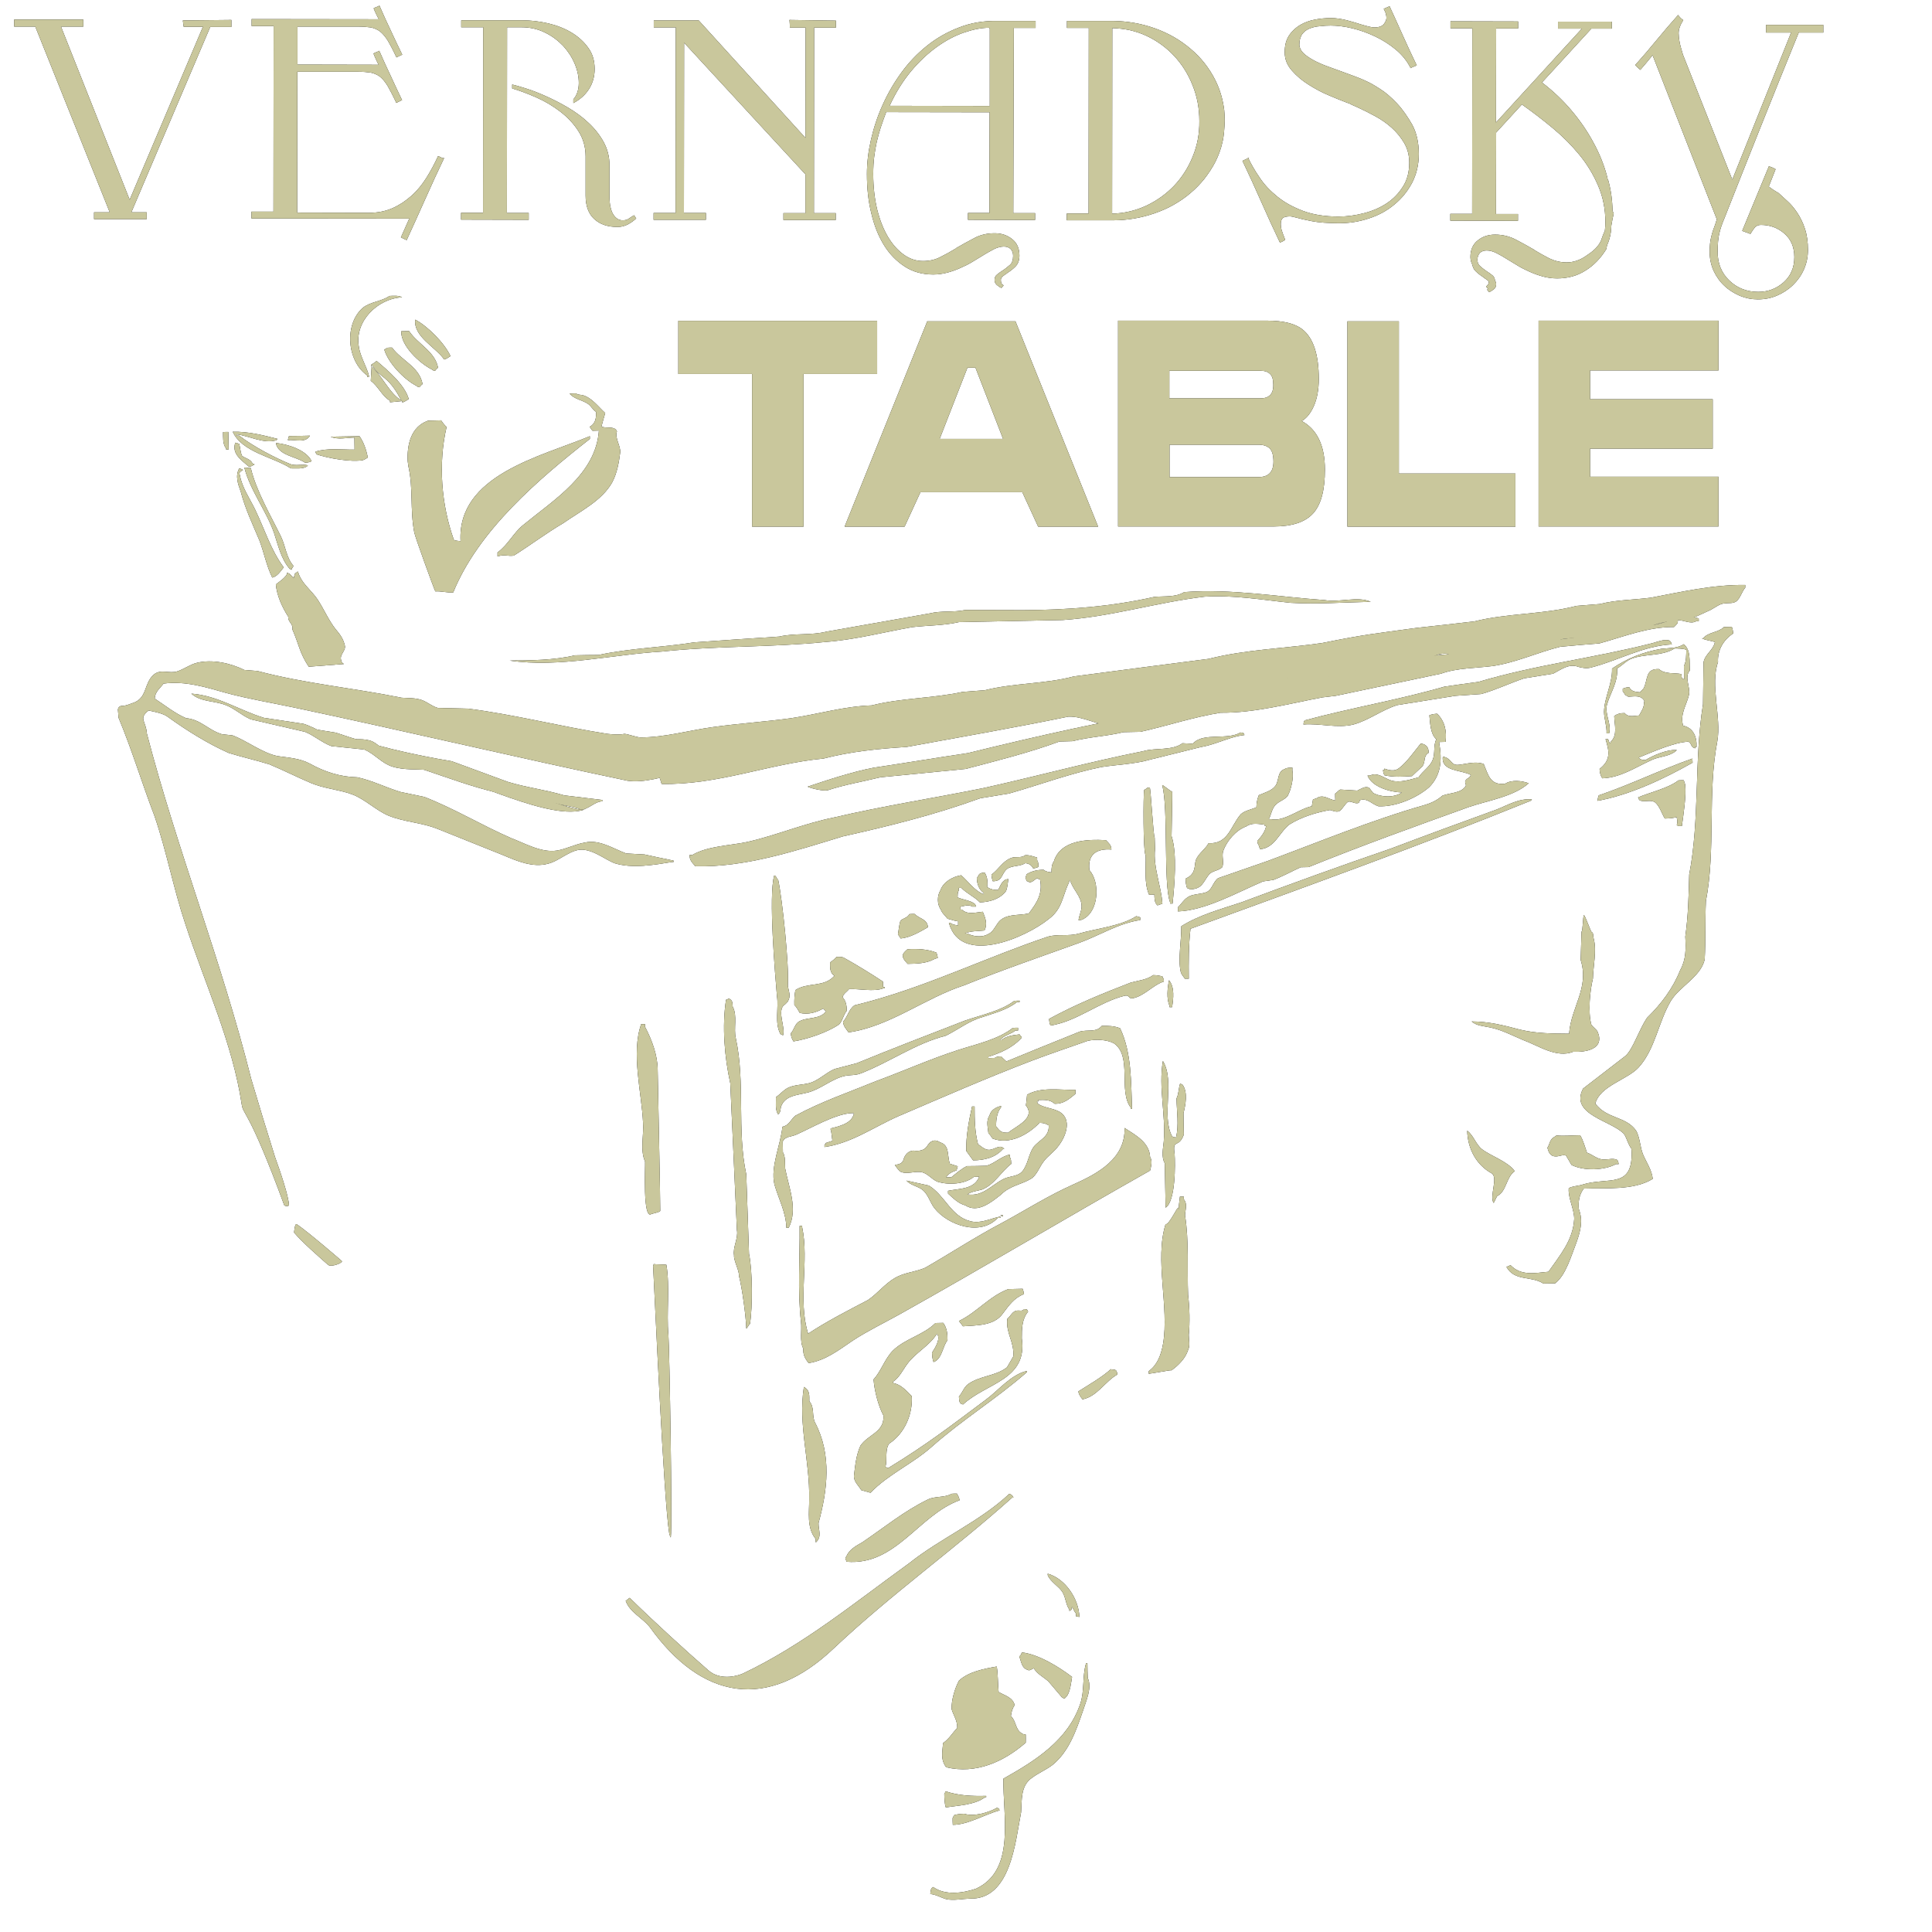 <?xml version="1.0" encoding="UTF-8"?> <!-- Generator: Adobe Illustrator 24.1.2, SVG Export Plug-In . SVG Version: 6.00 Build 0) --> <svg xmlns="http://www.w3.org/2000/svg" xmlns:xlink="http://www.w3.org/1999/xlink" x="0px" y="0px" viewBox="0 0 113.39 113.39" style="enable-background:new 0 0 113.39 113.39;" xml:space="preserve"> <style type="text/css"> .st0{fill:#C9C79C;} </style> <g id="Слой_1"> <g> <g> <g> <path d="M51.48,18.83H39.81v3.12h4.33v8.96h3.02v-8.96h4.32V18.83z M54.42,18.86l-4.85,12.05h3.52l0.93-2.02h5.98l0.93,2.02 h3.52l-4.85-12.05H54.42z M55.15,25.76l1.63-4.18h0.47l1.62,4.18H55.15z M76.4,24.71c0.28-0.16,0.52-0.45,0.71-0.88 c0.19-0.43,0.29-0.96,0.29-1.59c0-1.43-0.32-2.4-0.96-2.91c-0.43-0.34-1.12-0.51-2.06-0.51h-8.76v12.08h9.12 c1.08,0,1.85-0.25,2.32-0.76c0.47-0.51,0.7-1.37,0.7-2.58C77.76,26.15,77.3,25.2,76.4,24.71z M73.86,28h-5.22V26.1h5.22 c0.28,0,0.5,0.07,0.65,0.21c0.15,0.14,0.23,0.4,0.23,0.78C74.74,27.7,74.45,28,73.86,28z M74.54,23.19 c-0.13,0.13-0.32,0.19-0.56,0.19h-5.35v-1.62h5.35c0.25,0,0.43,0.06,0.56,0.19c0.13,0.12,0.19,0.33,0.19,0.62 C74.74,22.85,74.67,23.06,74.54,23.19z M82.1,18.86h-3.02v12.05h9.86v-3.12H82.1V18.86z M100.86,21.74v-2.92H90.3v12.08h10.56 v-2.92h-7.54v-1.65h7.2v-2.9h-7.2v-1.69H100.86z"></path> </g> </g> <g> <g> <path d="M56.27,1.62c-0.68,0.26-1.31,0.62-1.87,1.07c-0.56,0.45-1.06,0.97-1.49,1.56c-0.43,0.59-0.8,1.22-1.1,1.89 c-0.3,0.66-0.53,1.35-0.69,2.05c-0.16,0.7-0.24,1.37-0.24,2.02c0,0.83,0.08,1.6,0.26,2.32c0.17,0.72,0.42,1.34,0.75,1.87 c0.33,0.53,0.74,0.94,1.22,1.25c0.48,0.31,1.04,0.46,1.66,0.46c0.29,0,0.56-0.04,0.83-0.11c0.26-0.07,0.52-0.16,0.76-0.27 c0.25-0.11,0.48-0.22,0.69-0.35c0.22-0.13,0.42-0.25,0.61-0.37c0.25-0.16,0.48-0.28,0.68-0.39c0.2-0.1,0.4-0.15,0.58-0.15 c0.17,0,0.3,0.05,0.4,0.15c0.1,0.1,0.14,0.24,0.14,0.4c0,0.24-0.06,0.42-0.19,0.53c-0.13,0.11-0.26,0.22-0.4,0.31 c-0.13,0.08-0.25,0.17-0.35,0.25c-0.1,0.08-0.15,0.19-0.15,0.32c0,0.12,0.05,0.22,0.14,0.3c0.1,0.08,0.19,0.14,0.27,0.17 c0.02-0.04,0.04-0.06,0.06-0.07c0.02-0.01,0.04-0.04,0.06-0.09c-0.11-0.04-0.16-0.14-0.16-0.31c0-0.08,0.04-0.16,0.12-0.22 c0.08-0.06,0.16-0.12,0.26-0.18l-0.02,0c0.17-0.1,0.33-0.22,0.49-0.38c0.16-0.16,0.24-0.37,0.24-0.65 c0-0.42-0.14-0.74-0.43-0.97c-0.29-0.23-0.63-0.34-1.02-0.34c-0.44,0-0.85,0.09-1.21,0.29c-0.37,0.19-0.72,0.39-1.07,0.59h0.02 c-0.31,0.19-0.62,0.36-0.94,0.52c-0.31,0.16-0.65,0.23-1.01,0.23c-0.4,0-0.77-0.12-1.12-0.37c-0.35-0.25-0.66-0.59-0.93-1.04 c-0.27-0.45-0.48-0.99-0.64-1.62c-0.15-0.63-0.23-1.32-0.23-2.08c0-0.38,0.02-0.73,0.06-1.03c0.04-0.31,0.09-0.6,0.15-0.87 c0.07-0.28,0.14-0.55,0.23-0.83c0.09-0.28,0.2-0.57,0.32-0.9l6.07,0.01l-0.01,5.91l-1.26,0l0,0.4l3.94,0.01l0-0.4l-1.28,0 L59.5,1.64l1.28,0l0-0.41l-2.3,0C57.69,1.22,56.95,1.35,56.27,1.62z M58.09,6.22l-5.88-0.01c0.36-0.78,0.78-1.45,1.26-2.03 c0.48-0.57,0.99-1.05,1.52-1.43c0.53-0.38,1.06-0.66,1.59-0.84c0.53-0.18,1.01-0.28,1.46-0.28l0.05,0.05L58.09,6.22z M10.78,1.57l1.13,0L7.61,11.72L3.58,1.56l1.31,0l0-0.41L0.83,1.15l0,0.41l1.24,0l4.37,10.9l-0.92,0l0,0.4l3.09,0l0-0.4l-0.9,0 l4.63-10.88l1.24,0l0-0.41l-2.85,0.03L10.78,1.57z M25.71,9.16c-0.2,0.44-0.43,0.87-0.68,1.27c-0.13,0.2-0.26,0.39-0.41,0.57 c-0.15,0.18-0.3,0.34-0.47,0.49c-0.17,0.15-0.35,0.29-0.53,0.41c-0.19,0.12-0.38,0.23-0.59,0.32c-0.41,0.18-0.87,0.27-1.38,0.27 l-4.21-0.01l0.01-8.27l3.56,0c0.29,0,0.53,0.02,0.74,0.05c0.2,0.04,0.39,0.12,0.55,0.24c0.16,0.13,0.31,0.31,0.46,0.56 c0.14,0.25,0.31,0.57,0.5,0.98c0.05-0.02,0.1-0.05,0.16-0.08c0.06-0.03,0.12-0.06,0.18-0.08c-0.24-0.5-0.47-0.99-0.68-1.45 c-0.22-0.46-0.44-0.94-0.66-1.45c-0.06,0.04-0.12,0.06-0.17,0.08s-0.11,0.04-0.17,0.08c0.04,0.1,0.08,0.21,0.14,0.33 c0.06,0.13,0.11,0.24,0.16,0.33l-4.76-0.01l0-2.23l3.56,0c0.29,0,0.53,0.02,0.74,0.05c0.2,0.04,0.39,0.12,0.55,0.24 c0.16,0.13,0.31,0.31,0.46,0.55c0.14,0.24,0.31,0.56,0.5,0.97c0.05-0.02,0.1-0.05,0.16-0.08c0.06-0.03,0.12-0.06,0.18-0.08 c-0.24-0.49-0.47-0.97-0.68-1.43c-0.22-0.46-0.44-0.94-0.66-1.45c-0.06,0.04-0.12,0.06-0.17,0.08 c-0.05,0.02-0.11,0.04-0.17,0.08c0.04,0.1,0.08,0.2,0.14,0.32c0.06,0.12,0.11,0.23,0.16,0.32l-7.46-0.01l0,0.41l1.29,0 l-0.01,10.89l-1.29,0l0,0.4l9.26,0.01l-0.49,1.1c0.05,0.02,0.1,0.05,0.16,0.08c0.06,0.03,0.12,0.06,0.18,0.08 c0.37-0.81,0.74-1.62,1.09-2.41c0.35-0.79,0.72-1.59,1.11-2.41C26,9.3,25.95,9.27,25.89,9.24C25.83,9.21,25.77,9.18,25.71,9.16z M37.22,12.64H37.2c-0.12,0.07-0.22,0.14-0.31,0.2c-0.08,0.06-0.2,0.09-0.34,0.09c-0.14,0-0.27-0.04-0.37-0.13 c-0.1-0.08-0.18-0.19-0.24-0.31c-0.06-0.13-0.1-0.27-0.13-0.42c-0.02-0.16-0.04-0.31-0.04-0.45l0-1.94 c0-0.49-0.12-0.94-0.35-1.36c-0.23-0.41-0.53-0.79-0.89-1.12c-0.36-0.34-0.76-0.63-1.2-0.89c-0.44-0.26-0.88-0.48-1.3-0.67 c-0.43-0.19-0.81-0.34-1.17-0.45c-0.35-0.11-0.62-0.19-0.8-0.23l0,0.23c0.44,0.13,0.92,0.31,1.42,0.53 c0.5,0.22,0.97,0.5,1.4,0.83c0.43,0.33,0.79,0.71,1.07,1.15c0.28,0.44,0.42,0.93,0.42,1.48l0,2.3c0,0.61,0.17,1.07,0.51,1.38 c0.34,0.31,0.79,0.46,1.36,0.46c0.22,0,0.42-0.05,0.61-0.15c0.19-0.1,0.35-0.22,0.49-0.35c-0.02-0.02-0.04-0.05-0.06-0.09 C37.27,12.7,37.24,12.67,37.22,12.64z M29.76,1.6l0.84,0c0.5,0,0.96,0.1,1.38,0.31c0.42,0.2,0.77,0.47,1.07,0.78 c0.29,0.32,0.52,0.67,0.68,1.05c0.16,0.38,0.24,0.76,0.24,1.13c0,0.2-0.03,0.39-0.09,0.56c-0.06,0.17-0.14,0.3-0.23,0.4l0,0.22 c0.38-0.2,0.69-0.47,0.91-0.81C34.78,4.9,34.9,4.5,34.9,4.05c0-0.48-0.12-0.9-0.38-1.25c-0.25-0.35-0.58-0.65-0.98-0.89 c-0.4-0.24-0.86-0.42-1.37-0.54c-0.52-0.12-1.04-0.18-1.56-0.18l-3.54,0l0,0.41v0l1.29,0l-0.01,10.89l-1.29,0l0,0.4l3.97,0.01 l0-0.4l-1.28,0L29.76,1.6z M46.35,1.62l0.93,0l-0.01,6.47L41.01,1.2l-2.64,0l0,0.41l1.29,0L39.65,12.5l-1.29,0l0,0.4l3.07,0 l0-0.4l-1.29,0l0.01-9.99l7.12,7.72l0,2.28l-1.29,0l0,0.4l3.07,0l0-0.4l-1.28,0l0.01-10.89l1.28,0l0-0.41l-2.73-0.04 C46.34,1.15,46.37,1.62,46.35,1.62z M71.33,4.71c-0.36-0.72-0.85-1.34-1.46-1.85c-0.61-0.52-1.31-0.92-2.1-1.2 c-0.79-0.28-1.6-0.42-2.44-0.43l-2.71,0l0,0.41l1.28,0l-0.01,10.89l-1.28,0l0,0.4l2.71,0c0.84,0,1.65-0.14,2.44-0.41 c0.4-0.14,0.77-0.3,1.12-0.5s0.68-0.42,0.98-0.68c0.31-0.26,0.58-0.54,0.83-0.85c0.24-0.31,0.46-0.64,0.64-0.99 c0.18-0.36,0.32-0.73,0.41-1.13c0.05-0.2,0.08-0.41,0.1-0.62s0.03-0.43,0.04-0.65v0c0-0.22-0.01-0.43-0.03-0.64 C71.77,5.83,71.6,5.25,71.33,4.71z M70,9.19c-0.26,0.65-0.63,1.22-1.09,1.71c-0.46,0.48-1,0.87-1.63,1.17 c-0.62,0.29-1.29,0.45-2.01,0.47l0.01-10.89c0.35,0.01,0.7,0.05,1.03,0.12c0.33,0.08,0.65,0.18,0.97,0.33 c0.62,0.29,1.16,0.68,1.62,1.17c0.46,0.49,0.83,1.07,1.09,1.73c0.27,0.66,0.4,1.36,0.4,2.1C70.4,7.84,70.27,8.54,70,9.19z M73.24,9.24c0,0.01,0,0.02,0.01,0.03c0.01,0.01,0.01,0.02,0.01,0.03l0.05-0.02L73.24,9.24z M81.99,6.07 c-0.34-0.36-0.67-0.65-1.01-0.86c-0.34-0.22-0.61-0.37-0.8-0.45c-0.2-0.1-0.43-0.19-0.67-0.28c-0.25-0.09-0.5-0.18-0.76-0.28 c-0.31-0.11-0.61-0.22-0.91-0.33c-0.29-0.11-0.56-0.23-0.79-0.36s-0.42-0.26-0.57-0.41c-0.14-0.15-0.22-0.31-0.22-0.48 c0-0.26,0.06-0.47,0.17-0.62c0.11-0.15,0.26-0.26,0.44-0.33c0.18-0.07,0.38-0.12,0.59-0.13C77.69,1.51,77.9,1.5,78.1,1.5 c0.38,0,0.8,0.05,1.26,0.16c0.46,0.11,0.9,0.27,1.35,0.48c0.44,0.21,0.85,0.47,1.22,0.78c0.37,0.31,0.66,0.67,0.86,1.08 c0.06-0.04,0.11-0.06,0.16-0.08c0.05-0.02,0.11-0.04,0.2-0.08c-0.29-0.6-0.56-1.18-0.81-1.74s-0.51-1.14-0.79-1.74 c-0.06,0.04-0.11,0.06-0.16,0.08c-0.05,0.02-0.11,0.04-0.18,0.08c0.07,0.13,0.12,0.24,0.13,0.31c0.02,0.08,0.03,0.15,0.03,0.22 c0,0.11-0.05,0.23-0.15,0.36c-0.1,0.13-0.29,0.2-0.57,0.2c-0.08,0-0.19-0.02-0.31-0.05c-0.13-0.03-0.27-0.07-0.44-0.12 c-0.25-0.08-0.54-0.17-0.85-0.25c-0.32-0.08-0.63-0.13-0.94-0.13c-0.31,0-0.63,0.03-0.94,0.09c-0.32,0.06-0.61,0.17-0.87,0.32 c-0.26,0.16-0.48,0.36-0.65,0.62c-0.17,0.26-0.25,0.58-0.25,0.98c0,0.4,0.14,0.75,0.42,1.07c0.28,0.32,0.61,0.6,1,0.84 c0.38,0.24,0.77,0.45,1.18,0.62c0.4,0.17,0.72,0.3,0.96,0.39c0.05,0.02,0.09,0.04,0.13,0.05c0.04,0.01,0.07,0.02,0.1,0.03 c0.08,0.05,0.17,0.09,0.26,0.13c0.09,0.04,0.19,0.08,0.31,0.14c0.29,0.13,0.6,0.29,0.95,0.48c0.35,0.19,0.67,0.41,0.96,0.67 c0.29,0.26,0.54,0.56,0.74,0.9c0.2,0.34,0.3,0.73,0.3,1.16c0,0.54-0.12,1.01-0.37,1.4c-0.25,0.4-0.56,0.72-0.95,0.98 c-0.39,0.26-0.83,0.45-1.33,0.58c-0.5,0.13-1,0.2-1.5,0.2c-0.8,0-1.49-0.11-2.08-0.33c-0.58-0.22-1.08-0.49-1.5-0.83 c-0.42-0.34-0.77-0.7-1.04-1.11c-0.28-0.4-0.5-0.79-0.68-1.16l-0.34,0.16c0.38,0.8,0.75,1.6,1.1,2.4c0.35,0.8,0.72,1.6,1.1,2.4 c0.12-0.05,0.22-0.1,0.31-0.16c-0.12-0.3-0.19-0.5-0.22-0.61c-0.03-0.11-0.04-0.22-0.04-0.32c0-0.17,0.04-0.28,0.12-0.35 c0.08-0.07,0.22-0.1,0.42-0.1c0.05,0,0.1,0.01,0.15,0.02c0.05,0.01,0.12,0.03,0.21,0.05c0.2,0.06,0.51,0.13,0.92,0.21 c0.41,0.08,0.95,0.12,1.62,0.12c0.59,0,1.16-0.09,1.73-0.28c0.56-0.18,1.06-0.45,1.49-0.81c0.43-0.35,0.78-0.78,1.04-1.27 c0.26-0.5,0.4-1.06,0.4-1.7c0-0.65-0.12-1.22-0.38-1.71C82.62,6.86,82.33,6.43,81.99,6.07z M101.2,12.83 c0.7-1.77,1.42-3.6,2.17-5.47c0.75-1.87,1.48-3.69,2.2-5.45l1.44,0l0-0.45l-3.36,0l0,0.45l1.47,0l-3.45,8.63l-2.9-7.34 c-0.1-0.33-0.17-0.58-0.2-0.76c-0.03-0.17-0.05-0.34-0.05-0.49c0-0.23,0.09-0.49,0.27-0.77c-0.12-0.08-0.22-0.18-0.3-0.3 c-0.43,0.48-0.85,0.97-1.26,1.47c-0.41,0.5-0.83,0.99-1.26,1.47c0.05,0.05,0.1,0.1,0.14,0.14c0.04,0.04,0.1,0.09,0.16,0.14 c0.12-0.13,0.24-0.28,0.37-0.43c0.13-0.16,0.25-0.3,0.35-0.43l3.77,9.63c-0.05,0.15-0.08,0.26-0.1,0.32 c-0.08,0.2-0.16,0.43-0.22,0.68c-0.07,0.26-0.1,0.56-0.1,0.91c0,0.4,0.08,0.77,0.23,1.11c0.16,0.34,0.37,0.64,0.63,0.88 c0.26,0.25,0.57,0.44,0.91,0.59c0.34,0.14,0.69,0.21,1.06,0.21c0.4,0,0.77-0.07,1.12-0.22c0.35-0.15,0.66-0.35,0.93-0.61 c0.27-0.26,0.49-0.56,0.65-0.92c0.16-0.36,0.24-0.74,0.24-1.16c0-0.46-0.06-0.88-0.18-1.24c-0.12-0.37-0.28-0.68-0.46-0.95 c-0.18-0.27-0.37-0.49-0.56-0.66c-0.19-0.17-0.35-0.32-0.48-0.44c-0.03-0.03-0.05-0.05-0.06-0.05c-0.01,0-0.02-0.01-0.04-0.02 c-0.2-0.12-0.37-0.23-0.52-0.35l0.4-1.02c-0.05-0.03-0.11-0.06-0.17-0.09c-0.07-0.02-0.14-0.05-0.22-0.09l-1.57,3.8 c0.08,0.03,0.16,0.06,0.24,0.09c0.07,0.02,0.15,0.05,0.24,0.09c0.1-0.17,0.19-0.29,0.27-0.39c0.08-0.09,0.2-0.14,0.35-0.14 c0.53,0,0.99,0.17,1.38,0.51c0.39,0.34,0.58,0.8,0.58,1.38c0,0.31-0.05,0.58-0.16,0.83c-0.1,0.25-0.26,0.46-0.47,0.65 c-0.42,0.37-0.91,0.56-1.49,0.56c-0.66,0-1.23-0.22-1.69-0.66c-0.46-0.44-0.7-1.01-0.69-1.71c0-0.43,0.03-0.79,0.1-1.07 C100.97,13.42,101.07,13.13,101.2,12.83z M94.64,12.38c-0.01-0.62-0.09-1.24-0.27-1.87l0,0.1c-0.02-0.1-0.03-0.19-0.06-0.29 c-0.18-0.68-0.45-1.34-0.81-1.99c-0.35-0.65-0.78-1.27-1.28-1.86c-0.5-0.59-1.08-1.14-1.72-1.63l2.9-3.16l1.2,0l0-0.41l-3.16,0 l0,0.41l1.4,0L87.8,7.19l0.01-5.52l1.29,0l0-0.41l-3.97-0.01l0,0.41l1.28,0l-0.01,10.89l-1.28,0l0,0.4l3.97,0.01l0-0.4l-1.29,0 l0.01-4.78l1.51-1.65c0.61,0.43,1.21,0.89,1.8,1.38c0.59,0.49,1.11,1.01,1.57,1.57c0.46,0.56,0.83,1.17,1.11,1.83 c0.28,0.65,0.42,1.36,0.42,2.11c0,0.19-0.01,0.35-0.03,0.52c-0.07,0.15-0.13,0.3-0.18,0.45c-0.15,0.5-0.58,0.8-0.94,1.04 c-0.35,0.24-0.73,0.37-1.12,0.37c-0.36,0-0.69-0.08-1.01-0.23c-0.31-0.16-0.62-0.33-0.93-0.52h0.02c-0.35-0.2-0.7-0.4-1.07-0.59 c-0.37-0.19-0.77-0.29-1.21-0.29c-0.4,0-0.74,0.11-1.02,0.34c-0.29,0.23-0.43,0.55-0.43,0.97c0,0.17,0.04,0.31,0.1,0.43 c0.04,0.16,0.09,0.3,0.2,0.4c0.16,0.16,0.33,0.28,0.49,0.38l-0.02,0c0.1,0.06,0.18,0.12,0.26,0.18 c0.02,0.02,0.03,0.04,0.05,0.05c-0.01,0.15-0.06,0.24-0.16,0.28c0.02,0.05,0.04,0.08,0.06,0.09c0.01,0.01,0.03,0.03,0.05,0.06 c-0.02,0.01-0.03,0.04-0.05,0.04c0.02,0.05,0.04,0.08,0.06,0.09c0.02,0.01,0.04,0.04,0.06,0.07c0.08-0.04,0.17-0.09,0.27-0.17 c0.1-0.08,0.14-0.18,0.14-0.3c0-0.08-0.03-0.16-0.07-0.22c-0.01-0.12-0.05-0.22-0.15-0.3c-0.1-0.08-0.22-0.17-0.35-0.25 c-0.14-0.1-0.28-0.2-0.4-0.32c-0.04-0.04-0.07-0.09-0.1-0.15c-0.01-0.06-0.03-0.12-0.03-0.19c0-0.17,0.05-0.3,0.14-0.4 c0.1-0.1,0.23-0.15,0.4-0.15c0.18,0,0.37,0.05,0.57,0.15c0.2,0.1,0.43,0.23,0.68,0.39c0.19,0.12,0.4,0.24,0.61,0.37 s0.45,0.24,0.69,0.35c0.25,0.11,0.5,0.2,0.76,0.27c0.26,0.07,0.54,0.11,0.83,0.11c0.62,0,1.18-0.15,1.66-0.46 c0.49-0.3,0.89-0.72,1.22-1.25l0.05-0.24c0.1-0.22,0.18-0.47,0.22-0.76c0.02-0.12,0.02-0.26,0.03-0.39 c0.04-0.23,0.08-0.47,0.14-0.72L94.64,12.38C94.64,12.38,94.64,12.38,94.64,12.38z"></path> </g> </g> <path d="M21.56,22.04c0,0.03,0,0.06,0,0.09c0.03,0,0.06,0,0.09,0c0-0.03,0-0.06,0-0.09c-0.11-0.47-0.52-1.14-0.59-1.7 c-0.26-1.48,1.1-2.82,2.54-2.89c-0.21-0.12-0.5-0.09-0.74-0.08c-0.48,0.33-1.1,0.33-1.56,0.69 C20.18,19.03,20.36,21.21,21.56,22.04z"></path> <path d="M26.07,21.1c0.16-0.05,0.23-0.11,0.37-0.2c-0.35-0.76-1.33-1.75-2.07-2.14C24.26,19.77,25.57,20.37,26.07,21.1z"></path> <path d="M25.34,21.68c0.07,0.06,0.09,0.06,0.19,0.09c0.06-0.09,0.1-0.13,0.18-0.19c-0.18-0.96-1.2-1.39-1.7-2.15 c-0.15,0-0.31,0.01-0.46,0.01C23.51,20.29,24.64,21.33,25.34,21.68z"></path> <path d="M24.43,22.64c0.07,0.06,0.09,0.06,0.19,0.09c0.06-0.09,0.1-0.13,0.18-0.19c-0.18-1.01-1.25-1.39-1.79-2.14 c-0.09,0-0.18,0-0.28,0.01c-0.07,0.07-0.09,0.06-0.18,0.1C22.79,21.31,23.7,22.26,24.43,22.64z"></path> <path d="M23.57,23.53c0.03,0.01,0.07,0.02,0.11,0.02c-0.03,0-0.06,0-0.09,0.01c0.01,0.02,0.02,0.04,0.03,0.06 c0.16-0.05,0.23-0.12,0.37-0.2c-0.24-0.85-1.24-1.69-1.89-2.24c-0.08,0.09-0.18,0.14-0.28,0.2c0,0.01,0,0.02,0,0.03 c0.24,0.39,0.44,0.53,0.75,0.78C22.99,22.54,23.23,22.9,23.57,23.53z"></path> <polygon points="21.8,21.38 21.8,21.38 21.8,21.38 "></polygon> <path d="M21.8,21.38c-0.01,0.04-0.02,0.08-0.02,0.12c0.01,0.01,0.02,0.02,0.03,0.02c0-0.04,0-0.09,0-0.13 C21.81,21.4,21.8,21.39,21.8,21.38z"></path> <path d="M21.8,21.38c0,0,0.01,0,0.01-0.01C21.81,21.35,21.8,21.37,21.8,21.38z"></path> <path d="M22.89,23.52c0,0.03,0,0.06,0,0.09c0.2-0.02,0.49-0.05,0.69-0.07c0-0.01-0.01-0.02-0.01-0.03 c-0.7-0.39-1.16-1.49-1.76-1.99c-0.01,0.25-0.04,0.59-0.05,0.83C22.21,22.68,22.41,23.24,22.89,23.52z"></path> <path d="M34.98,24.17c0.02,0.37-0.03,0.69-0.37,0.88c0.05,0.08,0.11,0.16,0.16,0.23c0.13,0,0.26-0.01,0.38-0.01 c-0.18,2.56-2.64,4.06-4.44,5.54c-0.58,0.46-0.9,1.18-1.51,1.61c0,0.08,0,0.16,0,0.24c0.39-0.14,0.61,0,0.95-0.05 c0.89-0.55,1.91-1.32,2.9-1.9c1.05-0.73,2.28-1.33,2.88-2.4c0.29-0.54,0.4-1.2,0.47-1.75c0.04-0.38-0.34-0.87-0.19-1.24 c-0.13-0.35-0.66-0.15-0.91-0.29c0.07-0.26,0.14-0.53,0.22-0.79c-0.41-0.37-0.78-0.9-1.33-1.05c-0.14-0.03-0.27-0.01-0.38-0.1 c-0.13,0-0.26,0.01-0.38,0.01c0.28,0.34,0.75,0.37,1.09,0.61C34.69,23.83,34.79,24.05,34.98,24.17z"></path> <path d="M24.3,31.38"></path> <g> <path d="M23.97,27.37c0.29,1.28,0.09,2.53,0.34,3.86c0.04,0.26,1.14,3.28,1.24,3.48c0.31-0.03,0.73,0.09,1.05,0.06 c1.48-3.64,5-6.64,8.02-9.01c0-0.05,0-0.11,0-0.16c-2.89,1.2-7.79,2.28-7.59,6.16c-0.14-0.01-0.26-0.02-0.39-0.07 c-0.74-2.06-0.93-4.49-0.43-6.63c-0.12-0.11-0.23-0.25-0.32-0.39c-0.26,0.01-0.51,0.01-0.77,0.02c-1.01,0.36-1.24,1.42-1.19,2.39 "></path> </g> <path d="M13.27,26.38c0.05,0,0.1,0,0.15,0c-0.01-0.34-0.01-0.68-0.02-1.03c-0.1,0-0.21,0-0.31,0.01c0.01,0.32-0.03,0.68,0.17,0.95 C13.27,26.33,13.27,26.35,13.27,26.38z"></path> <path d="M17.07,27.49c0.29-0.01,0.66,0.05,0.92-0.1c0.05-0.04,0.04-0.03,0.08-0.08c-0.31-0.08-0.69,0.04-1-0.06 c-0.93-0.37-2.24-1.07-3.03-1.68c-0.05,0-0.1,0-0.15,0c0-0.03,0-0.05,0-0.08c0.7,0.08,1.61,0.58,2.32,0.35 c0.05-0.04,0.04-0.03,0.08-0.08c-0.85-0.22-1.73-0.44-2.63-0.42C14.2,26.55,16.05,26.82,17.07,27.49z"></path> <path d="M18.19,25.57c-0.41,0.01-0.82,0.02-1.23,0.02c-0.02,0.08-0.05,0.16-0.07,0.24C17.33,25.79,17.94,26.02,18.19,25.57z"></path> <path d="M18.51,26.51c0.03,0.08,0.03,0.1,0.08,0.16c0.69,0.23,1.99,0.46,2.7,0.34c0.13-0.04,0.19-0.1,0.3-0.16 c-0.1-0.46-0.23-0.87-0.49-1.25c-0.56,0.01-1.13,0.02-1.69,0.03c0.4,0.19,0.96,0.06,1.39,0.05c0,0.24,0.01,0.47,0.01,0.71 C20.08,26.4,19.22,26.28,18.51,26.51z"></path> <path d="M14.91,27.22c-0.03,0-0.05,0-0.08,0c-0.12-0.28-0.4-0.3-0.62-0.46c-0.1-0.19-0.11-0.5-0.17-0.71 c-0.08-0.02-0.15-0.05-0.23-0.07c-0.23,0.66,0.38,1.04,0.8,1.41c0.1-0.02,0.16-0.02,0.23-0.08C14.87,27.3,14.97,27.28,14.91,27.22 z"></path> <path d="M17.91,27.16c0.14-0.01,0.25-0.03,0.38-0.09c-0.3-0.66-1.42-1.01-2.1-1.07C16.32,26.74,17.39,26.79,17.91,27.16z"></path> <path d="M24.16,29.99"></path> <g> <path d="M16.49,31.49c-0.6-1.23-1.45-2.67-1.77-4.02c-0.13-0.01-0.26-0.02-0.38-0.03c0.35,1.36,1.28,2.52,1.74,3.83 c0.24,0.71,0.4,1.49,0.89,2.08c0.05,0.06,0.07,0.06,0.15,0.09c0-0.03,0-0.05,0.01-0.08c0.06-0.05,0.06-0.07,0.09-0.15 C16.8,32.72,16.76,32.05,16.49,31.49z"></path> <path d="M15.23,31.73c0.26,0.69,0.42,1.51,0.75,2.17c0.29-0.07,0.47-0.35,0.67-0.6c-0.75-1.01-1.12-2.24-1.67-3.38 c-0.31-0.65-0.78-1.31-0.9-2.03c-0.08-0.17,0.05-0.23,0.18-0.3c-0.07-0.07-0.13-0.07-0.22-0.1c-0.25,0.44-0.07,0.93,0.09,1.37 C14.39,29.86,14.83,30.78,15.23,31.73z"></path> <path d="M20.19,38.97c-0.1-0.05-0.14-0.09-0.17-0.23c-0.1-0.34,0.29-0.54,0.22-0.85c-0.09-0.4-0.29-0.67-0.54-0.96 c-0.41-0.52-0.67-1.14-1.03-1.7c-0.36-0.57-1-0.99-1.18-1.68c-0.08-0.01-0.09,0.1-0.17,0.09c-0.01,0.11-0.09,0.18-0.07,0.29 c-0.08-0.07-0.17-0.16-0.24-0.24c-0.04-0.05-0.14-0.04-0.15-0.1c0.01,0.25-0.5,0.57-0.67,0.71c0.06,0.66,0.37,1.34,0.73,1.9 c-0.03,0.31,0.3,0.4,0.24,0.74c0.4,0.91,0.41,1.36,0.96,2.19"></path> </g> <path d="M33.75,38.46c-1.23,0.29-2.58,0.3-3.84,0.31c2.92,0.43,6.02-0.36,8.95-0.53c3.16-0.34,6.39-0.24,9.56-0.56 c1.75-0.13,3.41-0.57,5.1-0.87c0.92-0.11,1.87-0.09,2.77-0.3c2.03-0.04,4.05-0.08,6.08-0.12c2.84-0.19,5.48-1.03,8.32-1.37 c1.71-0.11,3.4,0.19,5.06,0.36c1.53,0.09,3.18-0.03,4.7-0.06c-0.78-0.35-1.87,0.06-2.7-0.1c-2.75-0.19-5.46-0.68-8.25-0.47 c-0.49,0.31-1.17,0.23-1.74,0.28c-2.53,0.57-5.1,0.77-7.72,0.78c-1.13,0-2.26-0.01-3.39-0.01c-0.67,0.15-1.41,0.03-2.08,0.2 c-2.02,0.36-4.04,0.71-6.06,1.07c-0.9,0.23-1.87,0.08-2.77,0.29c-1.67,0.11-3.33,0.22-5,0.34c-1.86,0.3-3.76,0.34-5.61,0.74 C34.68,38.44,34.22,38.45,33.75,38.46z"></path> <g> <path d="M6.96,42.13c0.8,1.92,1.36,3.81,2.11,5.77c0.71,2.07,1.11,4.26,1.81,6.34c1.16,3.54,2.77,6.97,3.31,10.6 c0.09,0.61,0.44,0.31,2.49,5.89c0.03,0.07,0.28,0.07,0.28,0c-0.02-0.52-0.48-1.89-0.82-2.83c-0.48-1.53-0.95-3.06-1.4-4.59 c-1.71-6.84-4.35-13.46-6.12-20.26c-0.05-0.75-0.51-0.87,0.1-1.35c0.38,0.08,0.89,0.17,1.18,0.41c1.07,0.77,2.32,1.55,3.52,2.08 c0.8,0.25,1.59,0.42,2.39,0.67c0.84,0.35,1.62,0.75,2.45,1.1c0.78,0.33,1.61,0.37,2.4,0.66c0.74,0.27,1.42,0.95,2.14,1.25 c0.93,0.38,1.93,0.4,2.86,0.77c1.27,0.51,2.59,1.04,3.87,1.55c0.8,0.34,1.74,0.75,2.64,0.5c0.71-0.17,1.4-0.94,2.14-0.81 c0.64,0.09,1.19,0.55,1.75,0.78c1.06,0.33,2.33,0.1,3.39-0.07c0.03,0,0.05,0,0.08,0c0-0.03,0-0.05,0-0.08 c-0.56-0.11-1.14-0.24-1.7-0.36c-0.36-0.02-0.72-0.04-1.08-0.06c-0.75-0.28-1.59-0.84-2.42-0.64c-0.57,0.09-1.08,0.38-1.65,0.47 c-0.91,0.14-1.86-0.42-2.68-0.73c-1.74-0.76-3.33-1.73-5.1-2.42c-0.46-0.1-0.93-0.19-1.39-0.29c-0.84-0.25-1.68-0.68-2.54-0.86 c-0.99-0.02-1.92-0.32-2.78-0.8c-0.58-0.31-1.23-0.35-1.87-0.44c-0.88-0.16-1.84-0.91-2.67-1.22c-0.21-0.02-0.42-0.05-0.63-0.07 c-0.81-0.25-1.25-0.87-2.1-0.94C10.25,41.86,9.69,41.4,9.08,41c0.02-0.4,0.3-0.59,0.52-0.88c1.28-0.17,2.5,0.22,3.71,0.56 c1.31,0.35,2.65,0.57,3.97,0.85c6.52,1.38,13.01,2.92,19.54,4.29c0.96,0.15,2.16-0.24,3.07-0.46c0.71-0.18,1.39-0.15,2.11-0.24 c1.42-0.25,2.81-0.9,4.27-0.76c-0.47-0.05-1.46-0.7-2.25-0.35c-0.86,0.22-0.8,0.25-1.68,0.38c-0.32,0.02-1.77,0.38-2.06,0.55 c-0.49,0.01-1.16,0.44-1.65,0.45c0.03,0.05,0.18,0.57,0.2,0.62c3.3,0.07,6.28-1.18,9.5-1.49c1.59-0.41,3.23-0.58,4.87-0.68 c3.17-0.58,6.34-1.13,9.5-1.78c0.9-0.04,1.82,0.58,2.71,0.53c2.05-0.52,3.94-1.3,6.1-0.98c1.65-0.1,3.17-1.98,4.82-1.88 c2.18,0.12,4.52-0.26,6.71-0.84c0.7-0.05,1.29-0.66,1.97-0.5c0.01,0-0.17,0.5-0.16,0.5c1.39-0.33,2.92-0.19,4.32-0.42 c0.82-0.09,1.85-0.8,2.65-0.99c0.77-0.04,1.43-0.1,2.2-0.14c0.21-0.06,0.42-0.06,0.62-0.14c0.35-0.09,0.79-0.14,1.16-0.2 c0.29-0.03,0.9,0.03,1.04-0.21c0.3-0.2,1.29-0.37,1.62-0.41c1.01-0.07,1-0.17,1.95-0.59c0.26-0.14,0.53-0.37,0.84-0.38 c0.23-0.03,0.46,0.02,0.66-0.12c0.25-0.21,0.31-0.56,0.52-0.8c0-0.05,0-0.11,0-0.16c-1.9-0.02-3.71,0.4-5.55,0.75 c-0.99,0.13-2.01,0.12-2.98,0.37c-0.46,0.04-0.92,0.07-1.38,0.11c-1.94,0.51-4.05,0.42-5.99,0.91c-1.13,0.13-2.25,0.26-3.38,0.38 c-2.39,0.33-2.99,0.37-5.56,0.89c-2.21,0.32-4.49,0.38-6.66,0.93c-2.64,0.34-5.28,0.68-7.91,1.03c-1.69,0.45-3.53,0.38-5.22,0.81 c-0.44,0.03-0.87,0.07-1.31,0.1c-1.75,0.38-3.58,0.35-5.33,0.79c-1.61,0.05-3.12,0.51-4.72,0.75c-1.51,0.21-3.07,0.31-4.58,0.52 c-1.46,0.2-2.83,0.61-4.29,0.61c-0.28-0.03-0.65-0.18-0.91-0.21c-0.23,0.05-0.59,0.05-1.01,0c-2.75-0.43-5.44-1.13-8.18-1.48 c-0.59-0.01-1.18-0.03-1.77-0.04c-0.33-0.09-0.61-0.34-0.93-0.46c-0.4-0.14-0.79-0.11-1.2-0.14c-2.8-0.57-5.68-0.83-8.46-1.57 c-0.26-0.02-0.51-0.04-0.77-0.06c-0.8-0.4-1.88-0.64-2.78-0.42c-0.41,0.1-0.75,0.37-1.15,0.5c-0.48,0.16-0.96-0.16-1.38,0.19 c-0.61,0.52-0.36,1.4-1.26,1.68c-0.15,0.05-0.39,0.16-0.6,0.16c-0.16-0.01-0.24,0.12-0.25,0.21"></path> </g> <path d="M78.37,39.63c-0.69,0.18-1.42-0.05-2.12-0.03c-2.32,0.56-4.56,1.47-6.89,1.97c-4.02,0.61-8.56,1.65-12.56,2.63 c-1.82,0.27-3.67,0.58-5.49,0.85c-1.27,0.24-2.69,0.71-3.91,1.12c0.22,0.11,0.94,0.27,1.18,0.21c1-0.33,2.07-0.51,3.09-0.76 c1.67-0.16,3.33-0.33,5-0.49c1.86-0.49,3.71-0.95,5.51-1.61c0.26-0.01,0.51-0.01,0.77-0.02c0.97-0.25,2.02-0.29,2.99-0.53 c0.31-0.01,0.69-0.01,1-0.02c1.56-0.35,3.12-0.87,4.69-1.12c2,0.02,4.01-0.53,5.98-0.9c0.24-0.03,0.53-0.06,0.77-0.09 c1.96-0.41,4.23-0.89,6.19-1.3c0.98-0.35,2.03-0.32,3.04-0.45c1.36-0.2,2.63-0.8,3.96-1.13c0.77-0.07,1.54-0.14,2.31-0.2 c1.44-0.4,2.84-0.97,4.37-0.96c0.13-0.15,0.25-0.19,0.22-0.4c0.37-0.01,0.75,0.25,1.08,0.06c0.05,0,0.1,0,0.15,0 c0-0.05,0-0.11,0-0.16c-0.38-0.13-0.74-0.22-1.16-0.21c-1.19,0.9-3.12,0.6-4.51,0.98c-0.39,0.01-0.85,0.31-1.24,0.31 c-2.13,0.19-4.2,0.78-6.29,1.23c-0.5,0.04-1.01-0.09-1.5-0.21c-0.78,0.07-1.57,0.14-2.35,0.2C81.24,38.98,79.8,39.27,78.37,39.63z "></path> <path d="M92.91,63.89c-0.8,1.54,1.67,1.87,2.41,2.67c0.17,0.27,0.23,0.6,0.43,0.86c0.16,2.43-1.37,1.62-2.89,2.11 c-0.2,0.07-0.62,0.09-0.79,0.21c-0.05,0.57,0.33,1.24,0.32,1.81c-0.07,1.24-0.83,2.11-1.51,3.09c-0.83,0.08-1.6,0.25-2.22-0.38 c-0.05,0-0.2,0.09-0.25,0.09c0.49,0.87,1.43,0.51,2.17,0.98c0.23,0,0.46-0.01,0.69-0.01c0.64-0.48,0.96-1.66,1.26-2.42 c0.25-0.71,0.38-1.28,0.13-1.95c-0.03-0.47,0.02-0.82,0.29-1.19c1.3-0.05,2.93,0.12,4.05-0.57c-0.05-0.53-0.39-0.99-0.58-1.46 c-0.16-0.4-0.18-1.03-0.41-1.39c-0.61-0.84-1.7-0.66-2.38-1.57c0.26-1.03,1.87-1.4,2.53-2.11c0.99-1.08,1.16-2.66,1.9-3.91 c0.51-0.85,1.76-1.42,1.99-2.44c0.06-1.13,0.02-2.29,0.07-3.42c0.59-3.08,0.08-6.31,0.67-9.39c0.25-1.38-0.43-3.31,0.04-4.64 c-0.04-0.7,0.32-1.31,0.89-1.68c-0.01-0.15-0.03-0.26-0.08-0.39c-0.15,0-0.31,0.01-0.46,0.01c-0.33,0.33-0.92,0.29-1.22,0.66 c-0.03,0-0.05,0-0.08,0c0.22,0.12,0.54,0.14,0.77,0.22c-0.1,0.49-0.58,0.7-0.67,1.2c-0.01,0.82-0.02,1.63-0.03,2.45 c-0.53,3.29-0.18,6.72-0.81,10c-0.03,1.22-0.06,2.45-0.23,3.64c0.04,0.7,0.05,1.34-0.3,1.97c-0.43,1.08-1.12,1.99-1.94,2.79 c-0.49,0.72-0.82,1.84-1.27,2.24L92.91,63.89z"></path> <path d="M97.97,37.59c-0.3-0.09-0.7,0.08-1,0.16c-3.36,0.86-6.86,1.27-10.2,2.27c-0.67,0.09-1.33,0.18-2,0.28 c-2.7,0.78-5.51,1.25-8.2,1.98c-0.06,0.08-0.06,0.14-0.07,0.24c0.96-0.08,2,0.24,2.94,0c0.91-0.25,1.68-0.87,2.58-1.14 c1.13-0.18,2.25-0.36,3.38-0.54c0.51-0.04,1.03-0.07,1.54-0.11c0.86-0.24,1.68-0.64,2.52-0.92c0.56-0.09,1.13-0.18,1.69-0.27 c0.47-0.24,0.94-0.62,1.49-0.4c0.24,0.06,0.47,0.11,0.73,0.04c1.61-0.41,3.05-1.27,4.75-1.36C98.08,37.7,98.07,37.66,97.97,37.59z "></path> <path d="M98.82,37.81c-0.37,0.25-0.89,0.22-1.32,0.27c-1.05,0.18-2.01,0.56-2.89,1.16c0.03,0.89-0.45,1.67-0.47,2.54 c0.01,0.43,0.17,0.84,0.15,1.26c0.05,0,0.1,0,0.15,0c0.16-0.59-0.3-1.14-0.11-1.74c0.22-0.71,0.63-1.27,0.58-2.07 c0.29-0.16,0.53-0.45,0.84-0.57c0.79-0.3,1.81-0.14,2.53-0.6c0.23,0,0.48,0,0.69,0.07c-0.01,0.3,0.01,0.68-0.14,0.95 c0,0.26,0.01,0.53,0.01,0.79c-0.19-0.08-0.13-0.13-0.16-0.31c-0.42-0.08-0.98,0.02-1.31-0.29c-0.82-0.04-0.64,0.6-0.9,1.12 c-0.07,0.1-0.15,0.15-0.23,0.24c-0.25-0.02-0.51-0.05-0.62-0.3c-0.14,0.01-0.25,0.03-0.38,0.09c0,0.05,0,0.11,0,0.16 c0.07,0.07,0.11,0.15,0.16,0.23c0.08,0.03,0.1,0.02,0.16,0.08c0.33-0.01,0.73-0.11,0.93,0.22c0.06,0.04,0.01,0.03,0,0.08 c0.01,0.34-0.14,0.52-0.29,0.8c-0.31,0.02-0.63,0.13-0.85-0.14c-0.24,0-0.42,0.04-0.61,0.17c0.01,0.51,0.21,1.12-0.2,1.51 c-0.06,0.22-0.13-0.09-0.16-0.15c-0.05,0-0.1,0-0.15,0c0.23,0.74,0.31,1.23-0.35,1.75c0.01,0.23,0.05,0.37,0.16,0.55 c1.08-0.04,1.97-0.66,2.91-1.08c0.45-0.21,0.98-0.19,1.38-0.5c0.05-0.04,0.04-0.03,0.08-0.08c-0.03,0-0.05,0-0.08,0 c-0.51-0.02-1.32,0.32-1.76,0.59c-0.12-0.01-0.21,0-0.31-0.07c-0.05-0.04-0.04-0.03-0.08-0.08c0.77-0.31,2.08-0.9,2.91-0.93 c0.15,0.07,0.14,0.19,0.24,0.31c0.06,0.05,0.08,0.05,0.16,0.08c0-0.03,0-0.05,0-0.08c0.03,0,0.05,0,0.08,0 c0.03-0.59-0.19-1.13-0.79-1.25c-0.19-0.69,0.2-1.19,0.35-1.82c0.09-0.45-0.3-1.03,0.05-1.42C99.14,38.79,99.25,38.16,98.82,37.81 z"></path> <g> <path d="M25.79,44.86c-0.8-0.25-1.67-0.1-2.47-0.35c-0.6-0.17-0.94-0.74-1.48-1c-0.48-0.2-1.05-0.09-1.57-0.12 c-0.9-0.03-1.62-0.65-2.46-0.91c-0.77-0.12-1.54-0.23-2.32-0.35c-1.44-0.44-2.72-1.31-4.26-1.42c0.55,0.5,1.35,0.41,2.01,0.67 c0.53,0.2,0.96,0.62,1.48,0.84c1.06,0.24,2.11,0.49,3.17,0.73c0.54,0.21,1.01,0.64,1.56,0.84c0.64,0.07,1.29,0.13,1.93,0.2 c0.6,0.25,1.01,0.8,1.64,1c0.69,0.22,1.46,0.14,2.17,0.21c2.31,0.47,7.2,3.07,9.18,2.29c-0.56,0.22-3.29-0.99-3.87-1.09 C28.89,46.08,27.36,45.34,25.79,44.86z"></path> <path d="M32.82,47.2c0.33,0.09,0.97,0.16,1.27,0.32c0.46-0.01,0.8-0.48,1.26-0.49c0-0.03,0-0.05,0-0.08 c-0.75-0.09-1.49-0.18-2.24-0.27c-1.08-0.33-2.24-0.46-3.33-0.8c-1.09-0.4-2.17-0.8-3.26-1.2c-2.31-0.39-4.59-0.91-6.81-1.68 c-0.44-0.07-0.88-0.14-1.31-0.21c-0.53-0.16-1.05-0.37-1.62-0.36c0.71,0.49,1.93,0.66,2.79,0.89c1.11,0.26,2.22,0.93,3.31,1.24 c2.94,0.8,5.37,2.03,8.41,2.32C31.79,47.02,32.33,47.05,32.82,47.2z"></path> </g> <path d="M75.57,46.72c0.21-0.38,0.37-1.08,0.28-1.51c0-0.05,0-0.11,0-0.16c-0.16,0.01-0.33,0-0.46,0.09 c-0.43,0.15-0.31,0.63-0.52,0.96c-0.22,0.32-0.66,0.42-0.99,0.57c-0.09,0.23-0.14,0.46-0.14,0.71c-0.29,0.13-0.68,0.19-0.92,0.41 c-0.6,0.7-0.73,1.76-1.89,1.7c-0.21,0.4-0.73,0.68-0.78,1.15c-0.05,0.44-0.1,0.72-0.57,0.93c0.01,0.19,0.02,0.37,0.09,0.55 c0.08,0.03,0.1,0.02,0.16,0.08c0.75-0.03,0.75-0.4,1.14-0.89c0.2-0.21,0.56-0.21,0.76-0.41c0.13-0.29-0.04-0.65,0.06-0.95 c0.21-0.6,0.75-1.23,1.36-1.45c0.31-0.23,0.72-0.14,1.08-0.1c0,0.03,0,0.05,0,0.08c0.03,0,0.05,0,0.08,0 c-0.06,0.34-0.3,0.64-0.52,0.88c0.02,0.1,0.02,0.16,0.08,0.24c0.03,0.08,0.05,0.16,0.08,0.24c0.88-0.07,1.13-1,1.74-1.46 c0.7-0.43,1.56-0.7,2.37-0.84c0.16,0.04,0.37,0.14,0.54,0.07c0.21-0.12,0.33-0.44,0.53-0.56c0.2-0.04,0.41,0.16,0.62,0.07 c0.02-0.05,0.05-0.11,0.07-0.16c0.43-0.14,0.7,0.24,1.08,0.36c1.01,0.05,2.26-0.49,2.98-1.12c0.7-0.71,0.77-1.58,0.58-2.65 c0.13,0,0.26-0.01,0.38-0.01c0.08-0.62-0.04-1.21-0.49-1.65c-0.17,0.01-0.31,0.03-0.46,0.09c0.05,0.44,0.05,1.1,0.41,1.41 c-0.19,0.35-0.06,0.82-0.21,1.19c-0.16,0.43-0.59,0.66-0.83,1.04c-0.49,0.13-1.09,0.34-1.61,0.19c-0.38-0.12-0.82-0.52-1.24-0.29 c-0.05,0-0.1,0-0.15,0c0.27,0.68,1.35,0.97,2.02,0.99c-0.46,0.32-1.21,0.29-1.69,0.03c-0.08-0.1-0.16-0.21-0.24-0.31 c-0.25-0.11-0.48,0.08-0.69,0.17c-0.33-0.02-0.67-0.04-1-0.06c-0.11,0.05-0.2,0.18-0.3,0.24c0,0.13,0,0.26,0.01,0.4 c-0.36-0.05-0.72-0.39-1.08-0.14c-0.08,0.03-0.15,0.06-0.23,0.08c-0.02,0.12-0.05,0.27-0.07,0.4c-0.71,0.13-1.64,0.92-2.37,0.76 c-0.05,0-0.1,0-0.15,0c0.15-0.3,0.18-0.69,0.47-0.91C75.12,47.01,75.4,46.93,75.57,46.72z"></path> <path d="M69.59,44.08c0.11-0.16,0.08-0.05,0.07-0.24c1.09,0.23,2.31-0.6,3.38-0.7c-0.09-0.18-0.04-0.11-0.23-0.15 c-0.78,0.46-2.15,0-2.76,0.61c-0.24,0.24-0.55,0.12-0.82,0.24"></path> <path d="M67.12,44.08c-3.2,0.64-6.16,1.45-9.39,2.17c-2.86,0.58-5.9,1.05-8.75,1.72c-1.84,0.37-3.38,1.05-5.15,1.45 c-1.01,0.21-2.33,0.24-3.2,0.76c-0.05,0-0.11,0-0.16,0c0,0.32,0.15,0.44,0.34,0.66c2.91,0.08,5.9-0.91,8.65-1.75 c2.74-0.61,5.43-1.28,8.07-2.24c0.57-0.09,1.13-0.19,1.7-0.28c1.79-0.51,3.58-1.18,5.4-1.55c0.98-0.15,1.96-0.17,2.92-0.45 c0.97-0.24,1.94-0.48,2.91-0.72c0-0.06,0-0.11,0-0.17c-0.35-0.02-0.7-0.04-1.06-0.06C68.81,44.07,67.8,43.88,67.12,44.08z"></path> <path d="M81.25,45.5c0.54,0.12,1.07,0.09,1.62,0.05c0.2-0.19,0.4-0.38,0.61-0.57c0.21-0.3,0.03-0.59,0.37-0.8 c0-0.32-0.15-0.51-0.47-0.54c-0.34,0.42-0.84,1.13-1.28,1.45c-0.25,0.2-0.58,0.12-0.85,0.02c0,0.03,0,0.05,0,0.08 c-0.03,0-0.05,0-0.08,0C81.18,45.32,81.2,45.39,81.25,45.5z"></path> <path d="M74.13,51.73c0.2-0.03,0.41-0.06,0.61-0.09c0.53-0.2,1.09-0.51,1.6-0.74c0.15,0,0.31-0.01,0.46-0.01 c3.11-1.26,6.25-2.39,9.42-3.53c1.12-0.38,2.63-0.61,3.5-1.39c-0.4-0.15-1-0.22-1.39,0.03c-0.88,0.1-0.98-0.52-1.25-1.16 c-0.44-0.17-0.96-0.02-1.4,0.04c-0.2,0.03-0.34,0.01-0.46-0.12c-0.15-0.17-0.28-0.32-0.54-0.35c-0.11,0.88,1.1,0.77,1.64,1.07 c-0.04,0.18-0.22,0.18-0.3,0.32c-0.08,0.12,0.03,0.2,0.01,0.32c-0.27,0.45-0.94,0.4-1.38,0.58c-0.3,0.27-0.67,0.44-1.05,0.55 c-3.12,0.89-6.16,2.15-9.2,3.28c-0.97,0.34-1.94,0.67-2.91,1.01c-0.32,0.23-0.35,0.76-0.78,0.85c-0.28,0.09-0.63,0.08-0.9,0.21 c-0.3,0.14-0.45,0.43-0.68,0.65c0,0.08,0,0.16,0,0.24C70.73,53.45,72.71,52.33,74.13,51.73z"></path> <path d="M99.33,44.52c-1.86,0.65-3.64,1.53-5.5,2.16c-0.04,0.11-0.06,0.19-0.07,0.32c1.9-0.34,3.92-1.3,5.58-2.24 C99.33,44.67,99.33,44.59,99.33,44.52z"></path> <path d="M98.48,48.48c0.08,0,0.15,0,0.23,0c0.09-0.67,0.27-1.78,0.19-2.45c-0.03-0.08-0.05-0.16-0.08-0.24 c-0.1,0-0.21,0-0.31,0.01c-0.61,0.47-1.67,0.7-2.37,1c0.03,0.08,0.03,0.1,0.08,0.16c0.29,0.16,0.64-0.07,0.93,0.14 c0.26,0.23,0.38,0.65,0.56,0.94c0.23-0.01,0.47-0.01,0.69-0.09c0.04,0.18,0.07,0.3,0.01,0.47C98.45,48.45,98.44,48.43,98.48,48.48 z"></path> <path d="M89.83,47c0.05-0.04,0.04-0.03,0.08-0.08c-0.73-0.08-1.42,0.33-2.07,0.59c-2.07,0.75-4.14,1.51-6.2,2.29 c-2.95,1.01-5.87,2.07-8.79,3.16c-1.2,0.4-2.45,0.73-3.52,1.4c0.02,0.78-0.21,1.94-0.03,2.69c0.05,0.17,0.15,0.25,0.24,0.39 c0.08,0,0.15,0,0.23,0c-0.01-0.96-0.01-1.98,0.1-2.93C76.52,52.08,83.32,49.64,89.83,47z"></path> <path d="M68.76,49.07c0-0.05,0.05-2.56,0.04-2.61c-0.1,0-0.62-0.47-0.59-0.37c0.37,1.29,0.06,5.83,0.46,6.86c0,0.03,0,0.05,0,0.08 c0.05,0,0.1,0,0.15,0C68.93,51.93,69.1,50.13,68.76,49.07z"></path> <path d="M56.41,51.37c-0.5,0.08-1.05,0.39-1.22,0.89c-0.19,0.3-0.2,0.81,0.02,1.11c0.08,0.24,0.26,0.35,0.4,0.55 c0.22,0.05,0.39,0.13,0.62,0.15c0,0.08,0,0.16,0,0.24c-0.17-0.02-0.33-0.04-0.46-0.15c-0.03,0-0.05,0-0.08,0 c0.69,2.54,4.5,0.88,5.86-0.22c0.8-0.59,0.8-1.34,1.18-2.13c0.03-0.08,0.02-0.1,0.07-0.16c0.15,0.55,0.69,0.97,0.68,1.56 c-0.01,0.28-0.15,0.52-0.18,0.8c0.12-0.02,0.21-0.01,0.31-0.09c0.88-0.48,0.96-2.14,0.33-2.85c-0.12-0.93,0.43-1.28,1.29-1.21 c-0.01-0.28-0.15-0.36-0.32-0.55c-1.11-0.06-2.67-0.01-3.06,1.25c-0.13,0.18-0.14,0.41-0.14,0.64c-0.17-0.02-0.33-0.04-0.46-0.15 c-0.38,0-0.68,0.07-1,0.26c-0.02,0.08-0.05,0.16-0.07,0.24c0.05,0.06,0.05,0.08,0.08,0.16c0.08,0.03,0.1,0.02,0.16,0.08 c0.22-0.03,0.27-0.16,0.46-0.25c0.06,0.05,0.08,0.05,0.16,0.08c0.17,0.83-0.19,1.37-0.66,1.99c-0.6,0.14-1.42-0.01-1.82,0.57 c-0.18,0.25-0.3,0.55-0.62,0.67c-0.32,0.18-0.85,0.11-1.16-0.06c-0.05,0-0.1,0-0.15,0c0.31-0.16,0.81-0.14,1.15-0.18 c0.19-0.4,0.05-0.73-0.1-1.1c-0.43,0.04-0.89,0.2-1.23-0.13c-0.03,0-0.05,0-0.08,0c0-0.05,0-0.11,0-0.16 c0.22-0.05,0.48-0.15,0.69-0.01c0.08,0,0.15,0,0.23,0c-0.03-0.08-0.03-0.1-0.08-0.16c-0.24-0.2-0.73-0.25-1.01-0.38 c0.01-0.14-0.01-0.28,0.07-0.4c0-0.05,0-0.11,0-0.16c0.05,0,0.1,0,0.15,0c0.32,0.33,0.77,0.52,1.09,0.85 c0.57-0.02,1.18-0.19,1.53-0.66c0.09-0.21,0.11-0.49,0.14-0.71c-0.1,0.02-0.16,0.02-0.23,0.08c-0.18,0.12-0.27,0.38-0.37,0.56 c-0.24,0.01-0.42-0.03-0.62-0.15c-0.01-0.13-0.07-0.04,0-0.16c0-0.27-0.03-0.48-0.17-0.71c-0.12,0.02-0.21,0.01-0.31,0.09 c-0.06,0.07-0.09,0.17-0.15,0.24c0.01,0.34,0.12,0.66,0.4,0.86c0,0.03,0,0.05,0,0.08C57.21,52.3,56.81,51.71,56.41,51.37z"></path> <path d="M67.99,53.12c0.08-0.03,0.15-0.06,0.23-0.08c-0.05-0.98-0.55-2.14-0.43-3.21c0-0.13-0.02-0.54-0.02-0.67 c-0.08-0.03-0.23-2.88-0.29-2.94c-0.23,0.01-0.13,0.05-0.33,0.14c-0.05,0.27-0.07,3.61,0.09,3.86c0.02,0.73-0.1,1.61,0.2,2.29 c0.1,0,0.21,0,0.31-0.01c0.01,0.24,0,0.46,0.17,0.63"></path> <path d="M59.1,51c0.31-0.22,0.76-0.13,1.07-0.34c0.23,0.02,0.36,0.11,0.47,0.31c0.12-0.02,0.2-0.04,0.31-0.09 c-0.01-0.14,0-0.28-0.08-0.39c0-0.05,0-0.11,0-0.16c-0.25-0.07-0.43-0.15-0.7-0.14c-0.25,0.2-0.56,0.05-0.84,0.17 c-0.48,0.18-0.73,0.68-1.14,0.97c0.01,0.15,0.03,0.26,0.08,0.39C58.86,51.72,58.75,51.3,59.1,51z"></path> <path d="M53.68,53.64c-0.1,0-0.21,0-0.31,0.01c-0.12,0.25-0.39,0.22-0.53,0.41c-0.07,0.21-0.1,0.57-0.14,0.79 c0.07,0.07,0.11,0.15,0.16,0.23c0.56-0.05,1.13-0.39,1.6-0.66C54.43,53.93,53.95,53.93,53.68,53.64z"></path> <path d="M45.67,51.62c-0.11-0.04-0.1-0.23-0.23-0.24c-0.35,1.18,0.06,5.89,0.16,7.09c0.11,0.7-0.15,1.56,0.2,2.21 c0.06,0.05,0.08,0.05,0.16,0.08c0.14-0.47-0.32-1.32,0.01-1.73c0.09-0.06,0.19-0.16,0.26-0.24c0.21-0.35,0.06-0.57,0.01-0.94 C46.32,56.64,45.92,52.79,45.67,51.62z"></path> <path d="M50.16,59c-0.35,0.22-0.4,0.67-0.68,0.96c0.02,0.28,0.17,0.41,0.32,0.63c2.42-0.34,4.49-2.02,6.78-2.76 c2.23-0.9,4.47-1.67,6.75-2.49c1.19-0.43,2.32-1.16,3.59-1.34c0-0.05,0-0.11,0-0.16c-0.08-0.02-0.15-0.05-0.23-0.07 c-0.89,0.58-2.36,0.73-3.37,1.02c-0.61,0.18-1.24,0.01-1.84,0.19c-3.48,1.17-6.79,2.78-10.33,3.76 C50.82,58.83,50.49,58.92,50.16,59z"></path> <path d="M93.78,60.59c-0.07-0.19-0.3-0.3-0.39-0.47c-0.19-0.74-0.08-1.96,0.1-2.69c0.01-0.69,0.23-1.63,0.05-2.32 c-0.06-0.21,0-0.36-0.13-0.41c-0.06-0.05-0.37-0.96-0.45-0.99c-0.06,0.06-0.06,0.94-0.14,0.97c-0.02,0.55-0.03,1.11-0.05,1.66 c0.52,1.64-0.56,2.75-0.68,4.33c-0.97-0.01-1.93-0.01-2.88-0.24c-0.94-0.25-1.85-0.48-2.84-0.48c0.29,0.26,0.71,0.27,1.08,0.35 c0.68,0.14,1.3,0.47,1.94,0.74c0.91,0.33,1.96,1.08,2.94,0.69C93.06,61.76,94.17,61.59,93.78,60.59z"></path> <path d="M53.03,56.26c0.06,0.14,0.15,0.19,0.24,0.31c0.52-0.01,1.09-0.02,1.54-0.27c0.08-0.03,0.15-0.06,0.23-0.08 c-0.02-0.12-0.04-0.2-0.08-0.31c-0.54-0.21-1.12-0.23-1.7-0.2C53.1,55.86,52.88,56.02,53.03,56.26z"></path> <path d="M46.94,59.93c-0.3,0.14-0.32,0.5-0.53,0.72c0.02,0.2,0.06,0.31,0.16,0.47c0.82-0.13,2-0.53,2.68-1 c0.21-0.22,0.25-0.57,0.45-0.8c-0.01-0.29-0.04-0.57-0.25-0.79c0.06-0.23,0.24-0.3,0.38-0.48c0.59-0.03,1.45,0.17,2-0.04 c0.04,0,0.14-0.02,0.08-0.08c-0.03,0-0.05,0-0.08,0c0-0.11,0-0.21-0.01-0.32c-0.56-0.38-1.66-1.05-2.26-1.38 c-0.14-0.09-0.3-0.07-0.46-0.07c-0.11,0.12-0.24,0.23-0.38,0.32c0,0.3-0.03,0.61,0.25,0.79c-0.61,0.7-1.57,0.36-2.29,0.84 c-0.05,0.28-0.07,0.57-0.06,0.87c0.13,0.13,0.23,0.31,0.32,0.47c0.5,0.11,0.95-0.02,1.38-0.26c0.05,0.07,0.08,0.11,0.16,0.15 C48.16,59.84,47.41,59.68,46.94,59.93z"></path> <path d="M68.3,57.46c-0.05-0.06-0.05-0.08-0.08-0.16c-0.19-0.04-0.34-0.07-0.54-0.07c-0.38,0.28-0.88,0.32-1.32,0.44 c-1.61,0.62-3.28,1.3-4.79,2.13c0.01,0.15,0.03,0.26,0.08,0.39c1.56-0.24,2.83-1.37,4.36-1.75c0.12-0.02,0.18-0.01,0.25,0.07 c0.06,0.06,0.11,0.1,0.21,0.08c0.68-0.12,1.18-0.77,1.83-0.98C68.31,57.56,68.31,57.51,68.3,57.46z"></path> <path d="M68.64,59.03c0,0.03,0,0.05,0,0.08c0.05,0,0.1,0,0.15,0c0.08-0.5,0.16-1.17-0.18-1.58 C68.52,57.96,68.45,58.62,68.64,59.03z"></path> <path d="M43.8,77.97c0.05,0,0.17-0.27,0.22-0.27c0.15-1,0.15-3.14-0.06-4.11c-0.05-1.55-0.11-3.11-0.16-4.66 c-0.56-2.61-0.05-5.37-0.61-7.97c-0.15-0.6,0.11-1.33-0.19-1.89c-0.01-0.24-0.01-0.38-0.24-0.47c-0.06,0.06-0.08,0.05-0.15,0.08 c-0.24,1.56-0.09,3.35,0.25,4.9c0.13,2.87,0.26,5.74,0.39,8.61c0.09,0.5-0.25,0.99-0.17,1.49c-0.02,0.32,0.31,0.88,0.29,1.2 C43.55,75.57,43.78,77.22,43.8,77.97z"></path> <path d="M45.66,65.41c0.2-0.13,0.11-0.38,0.22-0.56c0.31-0.67,1.24-0.57,1.83-0.83c0.65-0.25,1.26-0.77,1.96-0.89 c0.27-0.04,0.52-0.02,0.79-0.11c1.74-0.66,3.23-1.77,5.04-2.23c0.72-0.35,1.36-0.87,2.14-1.09c0.7-0.24,1.47-0.43,2.05-0.89 c0.05,0,0.1,0,0.15,0c0-0.03,0-0.05,0-0.08c-0.1,0-0.21,0-0.31,0.01c-0.77,0.59-1.97,0.84-2.9,1.16c-2.14,0.83-4.23,1.63-6.35,2.5 c-0.43,0.11-0.87,0.23-1.3,0.34c-0.54,0.23-0.98,0.73-1.57,0.85c-0.37,0.08-0.75,0.08-1.11,0.23c-0.29,0.12-0.5,0.4-0.76,0.57 c0.01,0.3-0.05,0.68,0.09,0.95C45.66,65.36,45.66,65.39,45.66,65.41z"></path> <path d="M37.86,60.27c0-0.05,0-0.11,0-0.16c-0.08,0-0.15,0-0.23,0c-0.6,1.69,0.03,4.02,0.11,5.77c0.06,0.7-0.19,1.63,0.12,2.29 c0.02,0.25-0.15,3.45,0.37,3.08c0.08-0.03,0.52-0.11,0.52-0.19c0-0.92-0.1-5.54-0.15-8.29C38.59,61.92,38.26,61.03,37.86,60.27z"></path> <path d="M46.76,66.58c0.86-0.38,2.26-1.2,3.21-1.25c0.05,0,0.1,0,0.15,0c-0.1,0.61-0.87,0.77-1.37,0.9c0,0.03,0,0.05,0,0.08 c0.05,0.06,0.09,0.64,0.12,0.72c2.47-1.07,4.92-2.37,7.42-3.38c0.78-0.29,1.86-0.62,2.5-1.12c0.05,0,0.28-0.15,0.34-0.15 c0-0.05-0.36-0.33-0.36-0.38c-0.14,0.01-0.27,0-0.38,0.09c-0.13,0-0.26,0.01-0.38,0.01c0-0.03,0-0.05,0-0.08 c0.68-0.21,1.42-0.53,1.91-1.07c0.13-0.09-0.05-0.14-0.08-0.24c-0.36,0.04-0.79,0.09-1.07,0.34c-0.03,0-0.05,0-0.08,0 c0.23-0.3,0.63-0.34,0.91-0.57c0.05,0,0.1,0,0.15,0c0-0.05,0-0.11,0-0.16c-0.1,0-0.21,0-0.31,0.01c-0.86,0.68-2.17,0.96-3.22,1.3 c-1.66,0.54-3.17,1.22-4.8,1.82c-1.59,0.65-3.23,1.21-4.74,2.03c-0.28,0.23-0.36,0.57-0.76,0.65c-0.1,1.05-0.71,2.33-0.47,3.38 c0.22,0.79,0.7,1.69,0.7,2.55c0.05,0,0.09,0,0.14,0c0.56-1.11,0-2.38-0.21-3.49c-0.02-0.31,0.03-0.67-0.13-0.94 c0-0.21-0.01-0.42-0.01-0.63C46.07,66.68,46.49,66.72,46.76,66.58z"></path> <path d="M65.37,61.23c1.1,0.74,0.25,2.8,0.99,3.77c0,0.03,0,0.05,0,0.08c0.03,0,0.05,0,0.08,0c-0.06-1.58-0.02-3.3-0.7-4.73 c-0.34-0.14-0.71-0.15-1.08-0.14c-0.31,0.41-0.88,0.2-1.3,0.34c-3.21,1.29-6.94,2.82-10.11,4.18c-1.79,0.62-3.08,1.85-4.78,2.35 c-0.03,0.01,0,0.05,0,0.08c-0.03,0-0.05,0-0.08,0c0,0.05,0,0.11,0,0.16c1.61-0.23,2.91-1.19,4.36-1.82 c2.62-1.12,5.12-2.22,7.79-3.24c1.08-0.41,2.21-0.79,3.29-1.17C64.28,60.98,64.96,61.01,65.37,61.23z"></path> <path d="M69.42,63.68c-0.06-0.05-0.08-0.05-0.16-0.08c-0.09,0.26-0.08,0.62-0.21,0.87c0.01,0.73,0.15,1.58-0.03,2.29 c-0.1-0.02-0.16-0.01-0.23-0.07c-0.65-1.23,0.19-3.22-0.54-4.42c-0.27,1.56,0.18,3.17,0.05,4.74c-0.04,0.4-0.15,0.9,0.06,1.26 c0.02,0.87,0.03,1.74,0.05,2.61c0.59-0.38,0.57-2.56,0.53-3.14c-0.14-0.96,0.23-0.3,0.54-1.15c-0.01-0.42-0.02-0.84-0.02-1.26 C69.58,64.85,69.72,64.13,69.42,63.68z"></path> <path d="M61.9,64.78c0.53,0.01,0.84-0.27,1.22-0.58c0-0.08,0-0.16,0-0.24c-0.91,0.03-2.01-0.19-2.84,0.29 c-0.02,0.21-0.04,0.42-0.07,0.63c0.6,0.74-0.58,1.22-1.05,1.6c-0.14-0.01-0.27,0.01-0.39-0.07c-0.16-0.07-0.2-0.19-0.31-0.31 c0-0.4,0.05-0.8,0.29-1.11c0-0.03,0-0.05,0-0.08c-0.31,0.08-0.6,0.24-0.68,0.57c-0.21,0.31-0.09,0.68-0.06,1.03 c0.1,0.09,0.17,0.2,0.24,0.31c0.99,0.39,2.09-0.22,2.76-0.92c0.22,0,0.36,0.04,0.54,0.15c0.04,0.69-0.55,0.83-0.9,1.28 c-0.29,0.43-0.32,1.04-0.67,1.44c-0.28,0.29-0.73,0.25-1.07,0.42c-0.73,0.36-1.23,1.06-2.14,0.91c0.26-0.18,0.59-0.2,0.88-0.29 c0.72-0.29,1.11-1.05,1.7-1.5c-0.01-0.14,0-0.28-0.08-0.39c0-0.05,0-0.11,0-0.16c-0.51,0.11-0.88,0.51-1.37,0.66 c-0.38,0.01-0.77,0.02-1.15,0.02c-0.31,0.14-0.65,0.44-0.91,0.65c-0.1,0-0.21,0-0.31,0.01c0.12-0.22,0.38-0.34,0.61-0.41 c0.02-0.08,0.05-0.16,0.07-0.24c-0.15-0.05-0.32-0.1-0.46-0.15c-0.17-0.45,0-1.08-0.56-1.25c-0.36-0.23-0.6-0.08-0.78,0.22 c-0.15,0.24-0.44,0.29-0.7,0.27c-0.36-0.06-0.62,0.23-0.69,0.55c-0.09,0.2-0.23,0.24-0.5,0.28c0.09,0.14,0.19,0.28,0.32,0.39 c0.39,0.2,0.9-0.07,1.31,0.05c0.33,0.1,0.55,0.41,0.86,0.54c0.64,0.21,1.61,0.16,2.15-0.28c0.1,0,0.21,0,0.31-0.01 c-0.28,0.75-1.16,0.69-1.83,0.83c0,0.05,0,0.11,0,0.16c0.3,0.27,0.61,0.59,1.01,0.69c0.73,0.48,1.52-0.17,2.09-0.62 c0.55-0.55,1.19-0.58,1.81-0.96c0.31-0.23,0.45-0.65,0.68-0.96c0.26-0.37,0.65-0.59,0.91-0.97c0.41-0.53,0.79-1.52,0.06-1.97 c-0.38-0.22-0.88-0.23-1.26-0.46c-0.05-0.06-0.05-0.08-0.08-0.16c0.03,0,0.05,0,0.08,0c0-0.03,0-0.05,0-0.08 C61.25,64.55,61.62,64.52,61.9,64.78z"></path> <path d="M58.86,67.44c0.03,0,0.05,0,0.08,0c-0.21-0.29-0.49-0.03-0.75,0.02c-0.31,0.11-0.56-0.15-0.79-0.31 c-0.19-0.73-0.2-1.44-0.2-2.21c-0.05,0-0.1,0-0.15,0c-0.19,0.85-0.36,1.73-0.34,2.61c0.13,0.18,0.26,0.36,0.4,0.55 C57.77,68.1,58.42,67.94,58.86,67.44z"></path> <path d="M67.5,67.91c-0.04-0.87-0.86-1.29-1.5-1.71c0.06,1.79-1.56,2.67-2.97,3.3c-1.51,0.67-2.8,1.5-4.24,2.28 c-1.54,0.81-3,1.77-4.5,2.63c-0.58,0.25-1.21,0.27-1.76,0.59c-0.59,0.34-1.03,0.92-1.59,1.3c-1.19,0.62-2.38,1.23-3.51,1.97 c-0.62-1.97,0.07-4.25-0.35-6.24c0-0.03,0-0.05,0-0.08c-0.05,0-0.1,0-0.15,0c0.02,1.89-0.13,3.77,0.08,5.64 c0.06,0.49-0.09,1.12,0.13,1.55c-0.01,0.38,0.1,0.59,0.32,0.86c0.99-0.15,1.79-0.78,2.59-1.32c0.87-0.57,1.81-1.02,2.71-1.52 c4.94-2.76,9.81-5.68,14.74-8.46C67.56,68.45,67.65,68.14,67.5,67.91z"></path> <path d="M88.9,68.74c-0.38-0.56-1.4-0.89-1.92-1.29c-0.37-0.29-0.49-0.81-0.87-1.09c0.03,1.1,0.56,2.02,1.43,2.5 c0.41,0.23-0.14,1.35,0.12,1.74c0,0.03,0.21-0.42,0.21-0.4C88.43,69.92,88.39,69.08,88.9,68.74z"></path> <path d="M91.35,66.64c-0.07,0.06-0.16,0.1-0.23,0.16c-0.17,0.15-0.18,0.38-0.3,0.56c0.08,0.34,0.21,0.52,0.51,0.51 c0.19,0,0.41-0.12,0.58-0.05c0.11,0.18,0.21,0.36,0.32,0.55c0.71,0.36,1.92,0.33,2.62-0.05c0.05,0,0.1,0,0.15,0 c-0.02-0.1-0.02-0.16-0.08-0.24c-0.22-0.12-0.5-0.03-0.74-0.03c-0.4,0.03-0.69-0.28-1.04-0.4c-0.13-0.36-0.21-0.7-0.4-1.02 C92.25,66.63,91.82,66.69,91.35,66.64z"></path> <path d="M56.94,71.67c-1.13-0.28-1.49-1.53-2.43-2.09c-0.44-0.1-0.88-0.19-1.31-0.29c0.22,0.25,0.57,0.31,0.85,0.48 c0.42,0.26,0.51,0.78,0.8,1.15c0.8,1,2.7,1.65,3.71,0.56c0.05,0,0.1,0,0.15,0c0-0.03,0-0.05,0-0.08 C58.13,71.51,57.55,71.84,56.94,71.67z"></path> <path d="M69.73,76c-0.06-1.54,0.06-3.16-0.18-4.67c0.01-0.33,0.16-0.66-0.07-0.94c0-0.05,0-0.11,0-0.16c-0.08,0-0.15,0-0.23,0 c-0.36,2.47,0.3,5.23,0.22,7.71c-0.01,0.86-1.34,2.1-2.03,2.67c0,0.05,1.3-0.23,1.31-0.18c0.41-0.29,0.83-0.71,0.98-1.2 c0.13-0.26,0.04-0.59,0.04-0.88C69.84,77.6,69.82,76.77,69.73,76z"></path> <path d="M17.43,71.86c-0.13-0.12-0.17,0.47-0.17,0.48c0.48,0.57,1.39,1.36,1.99,1.89c0.19,0.17,0.91-0.13,0.81-0.22 C20.09,74.03,18.11,72.32,17.43,71.86z"></path> <path d="M58.86,71.32c-0.05,0-0.1,0-0.15,0c0.06,0.05,0.08,0.05,0.16,0.08C58.86,71.37,58.86,71.34,58.86,71.32z"></path> <path d="M69.6,78.15c-0.04-0.8-0.16-6.49-0.44-7.25c-0.01-0.2-0.57,1.06-0.75,0.94c-0.66,2.09,0.22,4.88-0.15,7.03 c-0.12,0.69-0.36,1.26-0.84,1.6c0,0.05,0,0.11,0,0.16C69.56,79.7,69.54,80,69.6,78.15z"></path> <path d="M39.27,89.95c0.01,0.11,0.09,0.3,0.1,0.28c0.1-0.67-0.08-11.15-0.14-11.88c-0.12-1.32,0.1-2.82-0.12-4.12 c-0.08-0.02-0.67-0.02-0.74-0.04c-0.05,0.06,0.04,0.05-0.04,0.09C38.44,76.35,38.95,87.91,39.27,89.95z"></path> <path d="M59.17,75.66c-1.11,0.42-1.83,1.36-2.89,1.87c0.08,0.1,0.16,0.21,0.24,0.31c0.79-0.06,1.82-0.02,2.33-0.74 c0.36-0.47,0.65-0.92,1.25-1.15c-0.02-0.12-0.04-0.2-0.08-0.31C59.74,75.65,59.45,75.65,59.17,75.66z"></path> <path d="M56.81,81.24c-0.24,0.18-0.33,0.51-0.53,0.72c0.01,0.14,0,0.28,0.08,0.39c0.06,0.05,0.08,0.05,0.16,0.08 c1.38-1.28,3.8-1.43,3.45-3.88c0-0.55,0-1.13,0.37-1.57c-0.09-0.18-0.04-0.11-0.23-0.15c-0.12,0.15-0.25,0.07-0.41,0.09 c-0.27,0.01-0.39,0.33-0.58,0.48c-0.1,0.85,0.42,1.35,0.35,2.21c-0.12,0.21-0.25,0.43-0.37,0.64 C58.44,80.77,57.5,80.74,56.81,81.24z"></path> <path d="M60.26,80.54c0-0.03,0-0.05,0-0.08c-0.96,0.24-1.66,1.15-2.43,1.71c-2.1,1.57-3.44,2.61-5.7,3.99 c-0.08-0.03-0.1-0.02-0.16-0.08c0.11-0.38-0.04-0.99,0.21-1.35c0.9-0.58,1.4-1.72,1.33-2.79c-0.33-0.33-0.61-0.67-1.09-0.77 c0-0.03,0-0.05,0-0.08c0.38-0.26,0.56-0.68,0.83-1.04c0.49-0.67,1.3-1.06,1.74-1.77c0.24,0.3-0.12,0.84-0.29,1.11 c0.01,0.19,0.02,0.37,0.09,0.55c0.51-0.18,0.52-0.91,0.82-1.28c0-0.39-0.03-0.71-0.25-1.02c-0.14,0-0.32,0.01-0.46,0.01 c-0.71,0.71-1.8,0.92-2.51,1.63c-0.47,0.49-0.67,1.18-1.12,1.68c0.05,0.66,0.27,1.54,0.58,2.12c0.06,0.99-0.9,1.1-1.35,1.77 c-0.25,0.54-0.31,1.16-0.38,1.76c-0.02,0.35,0.27,0.58,0.43,0.85c0.18,0.05,0.36,0.1,0.54,0.15c1.05-1.09,2.48-1.7,3.61-2.71 C56.47,83.33,58.49,82.09,60.26,80.54z"></path> <path d="M65.19,80.36c-0.48,0.45-1.35,0.95-1.9,1.3c0.03,0.21,0.12,0.3,0.24,0.47c0.87-0.17,1.32-1.05,2.05-1.46 c-0.02-0.1-0.02-0.16-0.08-0.24C65.39,80.35,65.31,80.4,65.19,80.36z"></path> <path d="M47.84,83.5c-0.21-0.4-0.01-0.88-0.34-1.26c-0.01-0.31,0.06-0.63-0.32-0.84c-0.35,2.21,0.36,4.38,0.31,6.59 c0.01,0.76-0.16,1.67,0.38,2.33c0,0.07,0,0.14,0.01,0.21c0.38-0.35,0.15-0.73,0.16-1.14C48.56,87.48,48.83,85.39,47.84,83.5z"></path> <path d="M54.47,88c-1.39,0.67-2.58,1.65-3.85,2.51c-0.36,0.21-0.78,0.42-0.94,0.83c-0.05,0.06-0.05,0.08-0.07,0.16 c0.05,0.06,0.05,0.08,0.08,0.16c2.89,0.24,4.21-2.73,6.63-3.61c-0.03-0.17-0.08-0.25-0.16-0.39c-0.1,0-0.21,0-0.31,0.01 C55.45,87.91,54.89,87.8,54.47,88z"></path> <path d="M59.4,87.9c0.03,0,0.05,0,0.08,0c-0.05-0.14-0.11-0.17-0.24-0.23c-1.73,1.63-4.05,2.61-5.9,4.09 c-3.16,2.28-6.19,4.78-9.74,6.46c-0.19,0.09-1.27,0.48-2.03-0.19c-1.41-1.23-3.28-2.94-4.61-4.25c-0.03,0-0.21,0.17-0.24,0.17 c0.25,0.69,0.99,1,1.42,1.55c3.04,4.24,6.9,4.97,10.83,1.21C52.28,93.59,56.01,90.93,59.4,87.9z"></path> <path d="M63.15,94.7c0,0.05,0,0.11,0,0.16c0.03,0,0.17,0.04,0.2,0.04c-0.03-1.05-0.82-2.25-1.86-2.54c0,0.03,0,0.05,0,0.08 c0.13,0.38,0.66,0.66,0.87,1.01c0.19,0.31,0.19,0.72,0.4,1.02c0,0.03,0,0.05,0,0.08c0.18-0.1,0.1-0.05,0.15-0.24 C63.01,94.43,63.05,94.59,63.15,94.7z"></path> <path d="M60.67,97.91c0.22,0.35,0.56,0.51,0.86,0.77c0.26,0.31,0.53,0.62,0.79,0.93c0.06,0.05,0.08,0.05,0.16,0.08 c0.05-0.06,0.1-0.1,0.15-0.16c0.19-0.31,0.23-0.76,0.29-1.11c-0.77-0.59-1.97-1.33-2.95-1.44c-0.04,0.12-0.05,0.16-0.15,0.24 c0.12,0.29,0.13,0.67,0.48,0.78C60.43,98.08,60.53,97.97,60.67,97.91z"></path> <path d="M63.82,97.62c-0.03,0-0.05,0-0.08,0c-0.23,0.76-0.08,1.63-0.34,2.38c-0.73,2.14-2.61,3.32-4.51,4.39 c-0.04,2.18,0.74,5.37-1.61,6.46c-0.78,0.26-1.8,0.41-2.51-0.1c-0.18,0.1-0.13,0.22-0.17,0.41c0.34,0.03,0.61,0.21,0.93,0.3 c0.41,0.1,0.98-0.02,1.39-0.03c2.4,0.07,2.67-3.32,3.01-5.07c0.05-0.72-0.04-1.56,0.64-2.02c0.37-0.28,0.85-0.48,1.21-0.76 c0.97-0.79,1.39-2.04,1.79-3.2c0.17-0.55,0.54-1.33,0.27-1.9C63.83,98.19,63.82,97.91,63.82,97.62z"></path> <path d="M60.2,101.8c-0.1-0.02-0.16-0.01-0.23-0.07c-0.38-0.2-0.33-0.74-0.64-1.01c0.03-0.23,0.08-0.45,0.22-0.64 c-0.09-0.45-0.59-0.58-0.94-0.77c-0.05-0.51-0.03-1.01-0.11-1.5c-0.74,0.13-1.66,0.3-2.22,0.83c-0.24,0.45-0.45,1.15-0.43,1.67 c0.11,0.37,0.34,0.66,0.33,1.1c-0.28,0.3-0.48,0.65-0.83,0.89c-0.04,0.54-0.16,0.96,0.18,1.42c1.75,0.42,3.38-0.32,4.67-1.44 C60.21,102.11,60.2,101.95,60.2,101.8z"></path> <path d="M57.88,105.48c0-0.03,0-0.05,0-0.08c-0.85,0.02-1.6-0.01-2.39-0.27c-0.03,0.08-0.02,0.1-0.07,0.16 c0.01,0.26,0.01,0.54,0.09,0.79c0.72-0.12,1.7-0.14,2.3-0.6C57.83,105.48,57.86,105.48,57.88,105.48z"></path> <path d="M58.67,106.25c-0.08-0.16,0-0.08-0.16-0.15c-0.48,0.28-1.37,0.54-1.92,0.35c-0.21,0.01-0.42,0.02-0.61,0.09 c-0.03,0.08-0.02,0.1-0.07,0.16c0,0.13,0,0.26,0.01,0.4C56.8,107.1,57.82,106.48,58.67,106.25z"></path> </g> </g> <g id="Слой_1__x28_копия_x29_"> <g> <g> <g> <path class="st0" d="M51.48,18.83H39.81v3.12h4.33v8.96h3.02v-8.96h4.32V18.83z M54.42,18.86l-4.85,12.05h3.52l0.93-2.02h5.98 l0.93,2.02h3.52l-4.85-12.05H54.42z M55.15,25.76l1.63-4.18h0.47l1.62,4.18H55.15z M76.4,24.71c0.28-0.16,0.52-0.45,0.71-0.88 c0.19-0.43,0.29-0.96,0.29-1.59c0-1.43-0.32-2.4-0.96-2.91c-0.43-0.34-1.12-0.51-2.06-0.51h-8.76v12.08h9.12 c1.08,0,1.85-0.25,2.32-0.76c0.47-0.51,0.7-1.37,0.7-2.58C77.76,26.15,77.3,25.2,76.4,24.71z M73.86,28h-5.22V26.1h5.22 c0.28,0,0.5,0.07,0.65,0.21c0.15,0.14,0.23,0.4,0.23,0.78C74.74,27.7,74.45,28,73.86,28z M74.54,23.19 c-0.13,0.13-0.32,0.19-0.56,0.19h-5.35v-1.62h5.35c0.25,0,0.43,0.06,0.56,0.19c0.13,0.12,0.19,0.33,0.19,0.62 C74.74,22.85,74.67,23.06,74.54,23.19z M82.1,18.86h-3.02v12.05h9.86v-3.12H82.1V18.86z M100.86,21.74v-2.92H90.3v12.08h10.56 v-2.92h-7.54v-1.65h7.2v-2.9h-7.2v-1.69H100.86z"></path> </g> </g> <g> <g> <path class="st0" d="M56.27,1.62c-0.68,0.26-1.31,0.62-1.87,1.07c-0.56,0.45-1.06,0.97-1.49,1.56c-0.43,0.59-0.8,1.22-1.1,1.89 c-0.3,0.66-0.53,1.35-0.69,2.05c-0.16,0.7-0.24,1.37-0.24,2.02c0,0.83,0.08,1.6,0.26,2.32c0.17,0.72,0.42,1.34,0.75,1.87 c0.33,0.53,0.74,0.94,1.22,1.25c0.48,0.31,1.04,0.46,1.66,0.46c0.29,0,0.56-0.04,0.83-0.11c0.26-0.07,0.52-0.16,0.76-0.27 c0.25-0.11,0.48-0.22,0.69-0.35c0.22-0.13,0.42-0.25,0.61-0.37c0.25-0.16,0.48-0.28,0.68-0.39c0.2-0.1,0.4-0.15,0.58-0.15 c0.17,0,0.3,0.05,0.4,0.15c0.1,0.1,0.14,0.24,0.14,0.4c0,0.24-0.06,0.42-0.19,0.53c-0.13,0.11-0.26,0.22-0.4,0.31 c-0.13,0.08-0.25,0.17-0.35,0.25c-0.1,0.08-0.15,0.19-0.15,0.32c0,0.12,0.05,0.22,0.14,0.3c0.1,0.08,0.19,0.14,0.27,0.17 c0.02-0.04,0.04-0.06,0.06-0.07c0.02-0.01,0.04-0.04,0.06-0.09c-0.11-0.04-0.16-0.14-0.16-0.31c0-0.08,0.04-0.16,0.12-0.22 c0.08-0.06,0.16-0.12,0.26-0.18l-0.02,0c0.17-0.1,0.33-0.22,0.49-0.38c0.16-0.16,0.24-0.37,0.24-0.65 c0-0.42-0.14-0.74-0.43-0.97c-0.29-0.23-0.63-0.34-1.02-0.34c-0.44,0-0.85,0.09-1.21,0.29c-0.37,0.19-0.72,0.39-1.07,0.59h0.02 c-0.31,0.19-0.62,0.36-0.94,0.52c-0.31,0.16-0.65,0.23-1.01,0.23c-0.4,0-0.77-0.12-1.12-0.37c-0.35-0.25-0.66-0.59-0.93-1.04 c-0.27-0.45-0.48-0.99-0.64-1.62c-0.15-0.63-0.23-1.32-0.23-2.08c0-0.38,0.02-0.73,0.06-1.03c0.04-0.31,0.09-0.6,0.15-0.87 c0.07-0.28,0.14-0.55,0.23-0.83c0.09-0.28,0.2-0.57,0.32-0.9l6.07,0.01l-0.01,5.91l-1.26,0l0,0.4l3.94,0.01l0-0.4l-1.28,0 L59.5,1.64l1.28,0l0-0.41l-2.3,0C57.69,1.22,56.95,1.35,56.27,1.62z M58.09,6.22l-5.88-0.01c0.36-0.78,0.78-1.45,1.26-2.03 c0.48-0.57,0.99-1.05,1.52-1.43c0.53-0.38,1.06-0.66,1.59-0.84c0.53-0.18,1.01-0.28,1.46-0.28l0.05,0.05L58.09,6.22z M10.78,1.57l1.13,0L7.61,11.72L3.58,1.56l1.31,0l0-0.41L0.83,1.15l0,0.41l1.24,0l4.37,10.9l-0.92,0l0,0.4l3.09,0l0-0.4l-0.9,0 l4.63-10.88l1.24,0l0-0.41l-2.85,0.03L10.78,1.57z M25.71,9.16c-0.2,0.44-0.43,0.87-0.68,1.27c-0.13,0.2-0.26,0.39-0.41,0.57 c-0.15,0.18-0.3,0.34-0.47,0.49c-0.17,0.15-0.35,0.29-0.53,0.41c-0.19,0.12-0.38,0.23-0.59,0.32c-0.41,0.18-0.87,0.27-1.38,0.27 l-4.21-0.01l0.01-8.27l3.56,0c0.29,0,0.53,0.02,0.74,0.05c0.2,0.04,0.39,0.12,0.55,0.24c0.16,0.13,0.31,0.31,0.46,0.56 c0.14,0.25,0.31,0.57,0.5,0.98c0.05-0.02,0.1-0.05,0.16-0.08c0.06-0.03,0.12-0.06,0.18-0.08c-0.24-0.5-0.47-0.99-0.68-1.45 c-0.22-0.46-0.44-0.94-0.66-1.45c-0.06,0.04-0.12,0.06-0.17,0.08s-0.11,0.04-0.17,0.08c0.04,0.1,0.08,0.21,0.14,0.33 c0.06,0.13,0.11,0.24,0.16,0.33l-4.76-0.01l0-2.23l3.56,0c0.29,0,0.53,0.02,0.74,0.05c0.2,0.04,0.39,0.12,0.55,0.24 c0.16,0.13,0.31,0.31,0.46,0.55c0.14,0.24,0.31,0.56,0.5,0.97c0.05-0.02,0.1-0.05,0.16-0.08c0.06-0.03,0.12-0.06,0.18-0.08 c-0.24-0.49-0.47-0.97-0.68-1.43c-0.22-0.46-0.44-0.94-0.66-1.45c-0.06,0.04-0.12,0.06-0.17,0.08 c-0.05,0.02-0.11,0.04-0.17,0.08c0.04,0.1,0.08,0.2,0.14,0.32c0.06,0.12,0.11,0.23,0.16,0.32l-7.46-0.01l0,0.41l1.29,0 l-0.01,10.89l-1.29,0l0,0.4l9.26,0.01l-0.49,1.1c0.05,0.02,0.1,0.05,0.16,0.08c0.06,0.03,0.12,0.06,0.18,0.08 c0.37-0.81,0.74-1.62,1.09-2.41c0.35-0.79,0.72-1.59,1.11-2.41C26,9.3,25.95,9.27,25.89,9.24C25.83,9.21,25.77,9.18,25.71,9.16z M37.22,12.64H37.2c-0.12,0.07-0.22,0.14-0.31,0.2c-0.08,0.06-0.2,0.09-0.34,0.09c-0.14,0-0.27-0.04-0.37-0.13 c-0.1-0.08-0.18-0.19-0.24-0.31c-0.06-0.13-0.1-0.27-0.13-0.42c-0.02-0.16-0.04-0.31-0.04-0.45l0-1.94 c0-0.49-0.12-0.94-0.35-1.36c-0.23-0.41-0.53-0.79-0.89-1.12c-0.36-0.34-0.76-0.63-1.2-0.89c-0.44-0.26-0.88-0.48-1.3-0.67 c-0.43-0.19-0.81-0.34-1.17-0.45c-0.35-0.11-0.62-0.19-0.8-0.23l0,0.23c0.44,0.13,0.92,0.31,1.42,0.53 c0.5,0.22,0.97,0.5,1.4,0.83c0.43,0.33,0.79,0.71,1.07,1.15c0.28,0.44,0.42,0.93,0.42,1.48l0,2.3c0,0.61,0.17,1.07,0.51,1.38 c0.34,0.31,0.79,0.46,1.36,0.46c0.22,0,0.42-0.05,0.61-0.15c0.19-0.1,0.35-0.22,0.49-0.35c-0.02-0.02-0.04-0.05-0.06-0.09 C37.27,12.7,37.24,12.67,37.22,12.64z M29.76,1.6l0.84,0c0.5,0,0.96,0.1,1.38,0.31c0.42,0.2,0.77,0.47,1.07,0.78 c0.29,0.32,0.52,0.67,0.68,1.05c0.16,0.38,0.24,0.76,0.24,1.13c0,0.2-0.03,0.39-0.09,0.56c-0.06,0.17-0.14,0.3-0.23,0.4l0,0.22 c0.38-0.2,0.69-0.47,0.91-0.81C34.78,4.9,34.9,4.5,34.9,4.05c0-0.48-0.12-0.9-0.38-1.25c-0.25-0.35-0.58-0.65-0.98-0.89 c-0.4-0.24-0.86-0.42-1.37-0.54c-0.52-0.12-1.04-0.18-1.56-0.18l-3.54,0l0,0.41v0l1.29,0l-0.01,10.89l-1.29,0l0,0.4l3.97,0.01 l0-0.4l-1.28,0L29.76,1.6z M46.35,1.62l0.93,0l-0.01,6.47L41.01,1.2l-2.64,0l0,0.41l1.29,0L39.65,12.5l-1.29,0l0,0.4l3.07,0 l0-0.4l-1.29,0l0.01-9.99l7.12,7.72l0,2.28l-1.29,0l0,0.4l3.07,0l0-0.4l-1.28,0l0.01-10.89l1.28,0l0-0.41l-2.73-0.04 C46.34,1.15,46.37,1.62,46.35,1.62z M71.33,4.71c-0.36-0.72-0.85-1.34-1.46-1.85c-0.61-0.52-1.31-0.92-2.1-1.2 c-0.79-0.28-1.6-0.42-2.44-0.43l-2.71,0l0,0.41l1.28,0l-0.01,10.89l-1.28,0l0,0.4l2.71,0c0.84,0,1.65-0.14,2.44-0.41 c0.4-0.14,0.77-0.3,1.12-0.5s0.68-0.42,0.98-0.68c0.31-0.26,0.58-0.54,0.83-0.85c0.24-0.31,0.46-0.64,0.64-0.99 c0.18-0.36,0.32-0.73,0.41-1.13c0.05-0.2,0.08-0.41,0.1-0.62s0.03-0.43,0.04-0.65v0c0-0.22-0.01-0.43-0.03-0.64 C71.77,5.83,71.6,5.25,71.33,4.71z M70,9.19c-0.26,0.65-0.63,1.22-1.09,1.71c-0.46,0.48-1,0.87-1.63,1.17 c-0.62,0.29-1.29,0.45-2.01,0.47l0.01-10.89c0.35,0.01,0.7,0.05,1.03,0.12c0.33,0.08,0.65,0.18,0.97,0.33 c0.62,0.29,1.16,0.68,1.62,1.17c0.46,0.49,0.83,1.07,1.09,1.73c0.27,0.66,0.4,1.36,0.4,2.1C70.4,7.84,70.27,8.54,70,9.19z M73.24,9.24c0,0.01,0,0.02,0.01,0.03c0.01,0.01,0.01,0.02,0.01,0.03l0.05-0.02L73.24,9.24z M81.99,6.07 c-0.34-0.36-0.67-0.65-1.01-0.86c-0.34-0.22-0.61-0.37-0.8-0.45c-0.2-0.1-0.43-0.19-0.67-0.28c-0.25-0.09-0.5-0.18-0.76-0.28 c-0.31-0.11-0.61-0.22-0.91-0.33c-0.29-0.11-0.56-0.23-0.79-0.36s-0.42-0.26-0.57-0.41c-0.14-0.15-0.22-0.31-0.22-0.48 c0-0.26,0.06-0.47,0.17-0.62c0.11-0.15,0.26-0.26,0.44-0.33c0.18-0.07,0.38-0.12,0.59-0.13C77.69,1.51,77.9,1.5,78.1,1.5 c0.38,0,0.8,0.05,1.26,0.16c0.46,0.11,0.9,0.27,1.35,0.48c0.44,0.21,0.85,0.47,1.22,0.78c0.37,0.31,0.66,0.67,0.86,1.08 c0.06-0.04,0.11-0.06,0.16-0.08c0.05-0.02,0.11-0.04,0.2-0.08c-0.29-0.6-0.56-1.18-0.81-1.74s-0.51-1.14-0.79-1.74 c-0.06,0.04-0.11,0.06-0.16,0.08c-0.05,0.02-0.11,0.04-0.18,0.08c0.07,0.13,0.12,0.24,0.13,0.31c0.02,0.08,0.03,0.15,0.03,0.22 c0,0.11-0.05,0.23-0.15,0.36c-0.1,0.13-0.29,0.2-0.57,0.2c-0.08,0-0.19-0.02-0.31-0.05c-0.13-0.03-0.27-0.07-0.44-0.12 c-0.25-0.08-0.54-0.17-0.85-0.25c-0.32-0.08-0.63-0.13-0.94-0.13c-0.31,0-0.63,0.03-0.94,0.09c-0.32,0.06-0.61,0.17-0.87,0.32 c-0.26,0.16-0.48,0.36-0.65,0.62c-0.17,0.26-0.25,0.58-0.25,0.98c0,0.4,0.14,0.75,0.42,1.07c0.28,0.32,0.61,0.6,1,0.84 c0.38,0.24,0.77,0.45,1.18,0.62c0.4,0.17,0.72,0.3,0.96,0.39c0.05,0.02,0.09,0.04,0.13,0.05c0.04,0.01,0.07,0.02,0.1,0.03 c0.08,0.05,0.17,0.09,0.26,0.13c0.09,0.04,0.19,0.08,0.31,0.14c0.29,0.13,0.6,0.29,0.95,0.48c0.35,0.19,0.67,0.41,0.96,0.67 c0.29,0.26,0.54,0.56,0.74,0.9c0.2,0.34,0.3,0.73,0.3,1.16c0,0.54-0.12,1.01-0.37,1.4c-0.25,0.4-0.56,0.72-0.95,0.98 c-0.39,0.26-0.83,0.45-1.33,0.58c-0.5,0.13-1,0.2-1.5,0.2c-0.8,0-1.49-0.11-2.08-0.33c-0.58-0.22-1.08-0.49-1.5-0.83 c-0.42-0.34-0.77-0.7-1.04-1.11c-0.28-0.4-0.5-0.79-0.68-1.16l-0.34,0.16c0.38,0.8,0.75,1.6,1.1,2.4c0.35,0.8,0.72,1.6,1.1,2.4 c0.12-0.05,0.22-0.1,0.31-0.16c-0.12-0.3-0.19-0.5-0.22-0.61c-0.03-0.11-0.04-0.22-0.04-0.32c0-0.17,0.04-0.28,0.12-0.35 c0.08-0.07,0.22-0.1,0.42-0.1c0.05,0,0.1,0.01,0.15,0.02c0.05,0.01,0.12,0.03,0.21,0.05c0.2,0.06,0.51,0.13,0.92,0.21 c0.41,0.08,0.95,0.12,1.62,0.12c0.59,0,1.16-0.09,1.73-0.28c0.56-0.18,1.06-0.45,1.49-0.81c0.43-0.35,0.78-0.78,1.04-1.27 c0.26-0.5,0.4-1.06,0.4-1.7c0-0.65-0.12-1.22-0.38-1.71C82.62,6.86,82.33,6.43,81.99,6.07z M101.2,12.83 c0.7-1.77,1.42-3.6,2.17-5.47c0.75-1.87,1.48-3.69,2.2-5.45l1.44,0l0-0.45l-3.36,0l0,0.45l1.47,0l-3.45,8.63l-2.9-7.34 c-0.1-0.33-0.17-0.58-0.2-0.76c-0.03-0.17-0.05-0.34-0.05-0.49c0-0.23,0.09-0.49,0.27-0.77c-0.12-0.08-0.22-0.18-0.3-0.3 c-0.43,0.48-0.85,0.97-1.26,1.47c-0.41,0.5-0.83,0.99-1.26,1.47c0.05,0.05,0.1,0.1,0.14,0.14c0.04,0.04,0.1,0.09,0.16,0.14 c0.12-0.13,0.24-0.28,0.37-0.43c0.13-0.16,0.25-0.3,0.35-0.43l3.77,9.63c-0.05,0.15-0.08,0.26-0.1,0.32 c-0.08,0.2-0.16,0.43-0.22,0.68c-0.07,0.26-0.1,0.56-0.1,0.91c0,0.4,0.08,0.77,0.23,1.11c0.16,0.34,0.37,0.64,0.63,0.88 c0.26,0.25,0.57,0.44,0.91,0.59c0.34,0.14,0.69,0.21,1.06,0.21c0.4,0,0.77-0.07,1.12-0.22c0.35-0.15,0.66-0.35,0.93-0.61 c0.27-0.26,0.49-0.56,0.65-0.92c0.16-0.36,0.24-0.74,0.24-1.16c0-0.46-0.06-0.88-0.18-1.24c-0.12-0.37-0.28-0.68-0.46-0.95 c-0.18-0.27-0.37-0.49-0.56-0.66c-0.19-0.17-0.35-0.32-0.48-0.44c-0.03-0.03-0.05-0.05-0.06-0.05c-0.01,0-0.02-0.01-0.04-0.02 c-0.2-0.12-0.37-0.23-0.52-0.35l0.4-1.02c-0.05-0.03-0.11-0.06-0.17-0.09c-0.07-0.02-0.14-0.05-0.22-0.09l-1.57,3.8 c0.08,0.03,0.16,0.06,0.24,0.09c0.07,0.02,0.15,0.05,0.24,0.09c0.1-0.17,0.19-0.29,0.27-0.39c0.08-0.09,0.2-0.14,0.35-0.14 c0.53,0,0.99,0.17,1.38,0.51c0.39,0.34,0.58,0.8,0.58,1.38c0,0.31-0.05,0.58-0.16,0.83c-0.1,0.25-0.26,0.46-0.47,0.65 c-0.42,0.37-0.91,0.56-1.49,0.56c-0.66,0-1.23-0.22-1.69-0.66c-0.46-0.44-0.7-1.01-0.69-1.71c0-0.43,0.03-0.79,0.1-1.07 C100.97,13.42,101.07,13.13,101.2,12.83z M94.64,12.38c-0.01-0.62-0.09-1.24-0.27-1.87l0,0.1c-0.02-0.1-0.03-0.19-0.06-0.29 c-0.18-0.68-0.45-1.34-0.81-1.99c-0.35-0.65-0.78-1.27-1.28-1.86c-0.5-0.59-1.08-1.14-1.72-1.63l2.9-3.16l1.2,0l0-0.41l-3.16,0 l0,0.41l1.4,0L87.8,7.19l0.01-5.52l1.29,0l0-0.41l-3.97-0.01l0,0.41l1.28,0l-0.01,10.89l-1.28,0l0,0.4l3.97,0.01l0-0.4l-1.29,0 l0.01-4.78l1.51-1.65c0.61,0.43,1.21,0.89,1.8,1.38c0.59,0.49,1.11,1.01,1.57,1.57c0.46,0.56,0.83,1.17,1.11,1.83 c0.28,0.65,0.42,1.36,0.42,2.11c0,0.19-0.01,0.35-0.03,0.52c-0.07,0.15-0.13,0.3-0.18,0.45c-0.15,0.5-0.58,0.8-0.94,1.04 c-0.35,0.24-0.73,0.37-1.12,0.37c-0.36,0-0.69-0.08-1.01-0.23c-0.31-0.16-0.62-0.33-0.93-0.52h0.02c-0.35-0.2-0.7-0.4-1.07-0.59 c-0.37-0.19-0.77-0.29-1.21-0.29c-0.4,0-0.74,0.11-1.02,0.34c-0.29,0.23-0.43,0.55-0.43,0.97c0,0.17,0.04,0.31,0.1,0.43 c0.04,0.16,0.09,0.3,0.2,0.4c0.16,0.16,0.33,0.28,0.49,0.38l-0.02,0c0.1,0.06,0.18,0.12,0.26,0.18 c0.02,0.02,0.03,0.04,0.05,0.05c-0.01,0.15-0.06,0.24-0.16,0.28c0.02,0.05,0.04,0.08,0.06,0.09c0.01,0.01,0.03,0.03,0.05,0.06 c-0.02,0.01-0.03,0.04-0.05,0.04c0.02,0.05,0.04,0.08,0.06,0.09c0.02,0.01,0.04,0.04,0.06,0.07c0.08-0.04,0.17-0.09,0.27-0.17 c0.1-0.08,0.14-0.18,0.14-0.3c0-0.08-0.03-0.16-0.07-0.22c-0.01-0.12-0.05-0.22-0.15-0.3c-0.1-0.08-0.22-0.17-0.35-0.25 c-0.14-0.1-0.28-0.2-0.4-0.32c-0.04-0.04-0.07-0.09-0.1-0.15c-0.01-0.06-0.03-0.12-0.03-0.19c0-0.17,0.05-0.3,0.14-0.4 c0.1-0.1,0.23-0.15,0.4-0.15c0.18,0,0.37,0.05,0.57,0.15c0.2,0.1,0.43,0.23,0.68,0.39c0.19,0.12,0.4,0.24,0.61,0.37 s0.45,0.24,0.69,0.35c0.25,0.11,0.5,0.2,0.76,0.27c0.26,0.07,0.54,0.11,0.83,0.11c0.62,0,1.18-0.15,1.66-0.46 c0.49-0.3,0.89-0.72,1.22-1.25l0.05-0.24c0.1-0.22,0.18-0.47,0.22-0.76c0.02-0.12,0.02-0.26,0.03-0.39 c0.04-0.23,0.08-0.47,0.14-0.72L94.64,12.38C94.64,12.38,94.64,12.38,94.64,12.38z"></path> </g> </g> <path class="st0" d="M21.56,22.04c0,0.03,0,0.06,0,0.09c0.03,0,0.06,0,0.09,0c0-0.03,0-0.06,0-0.09c-0.11-0.47-0.52-1.14-0.59-1.7 c-0.26-1.48,1.1-2.82,2.54-2.89c-0.21-0.12-0.5-0.09-0.74-0.08c-0.48,0.33-1.1,0.33-1.56,0.69 C20.18,19.03,20.36,21.21,21.56,22.04z"></path> <path class="st0" d="M26.07,21.1c0.16-0.05,0.23-0.11,0.37-0.2c-0.35-0.76-1.33-1.75-2.07-2.14 C24.26,19.77,25.57,20.37,26.07,21.1z"></path> <path class="st0" d="M25.34,21.68c0.07,0.06,0.09,0.06,0.19,0.09c0.06-0.09,0.1-0.13,0.18-0.19c-0.18-0.96-1.2-1.39-1.7-2.15 c-0.15,0-0.31,0.01-0.46,0.01C23.51,20.29,24.64,21.33,25.34,21.68z"></path> <path class="st0" d="M24.43,22.64c0.07,0.06,0.09,0.06,0.19,0.09c0.06-0.09,0.1-0.13,0.18-0.19c-0.18-1.01-1.25-1.39-1.79-2.14 c-0.09,0-0.18,0-0.28,0.01c-0.07,0.07-0.09,0.06-0.18,0.1C22.79,21.31,23.7,22.26,24.43,22.64z"></path> <path class="st0" d="M23.57,23.53c0.03,0.01,0.07,0.02,0.11,0.02c-0.03,0-0.06,0-0.09,0.01c0.01,0.02,0.02,0.04,0.03,0.06 c0.16-0.05,0.23-0.12,0.37-0.2c-0.24-0.85-1.24-1.69-1.89-2.24c-0.08,0.09-0.18,0.14-0.28,0.2c0,0.01,0,0.02,0,0.03 c0.24,0.39,0.44,0.53,0.75,0.78C22.99,22.54,23.23,22.9,23.57,23.53z"></path> <polygon class="st0" points="21.8,21.38 21.8,21.38 21.8,21.38 "></polygon> <path class="st0" d="M21.8,21.38c-0.01,0.04-0.02,0.08-0.02,0.12c0.01,0.01,0.02,0.02,0.03,0.02c0-0.04,0-0.09,0-0.13 C21.81,21.4,21.8,21.39,21.8,21.38z"></path> <path class="st0" d="M21.8,21.38c0,0,0.01,0,0.01-0.01C21.81,21.35,21.8,21.37,21.8,21.38z"></path> <path class="st0" d="M22.89,23.52c0,0.03,0,0.06,0,0.09c0.2-0.02,0.49-0.05,0.69-0.07c0-0.01-0.01-0.02-0.01-0.03 c-0.7-0.39-1.16-1.49-1.76-1.99c-0.01,0.25-0.04,0.59-0.05,0.83C22.21,22.68,22.41,23.24,22.89,23.52z"></path> <path class="st0" d="M34.98,24.17c0.02,0.37-0.03,0.69-0.37,0.88c0.05,0.08,0.11,0.16,0.16,0.23c0.13,0,0.26-0.01,0.38-0.01 c-0.18,2.56-2.64,4.06-4.44,5.54c-0.58,0.46-0.9,1.18-1.51,1.61c0,0.08,0,0.16,0,0.24c0.39-0.14,0.61,0,0.95-0.05 c0.89-0.55,1.91-1.32,2.9-1.9c1.05-0.73,2.28-1.33,2.88-2.4c0.29-0.54,0.4-1.2,0.47-1.75c0.04-0.38-0.34-0.87-0.19-1.24 c-0.13-0.35-0.66-0.15-0.91-0.29c0.07-0.26,0.14-0.53,0.22-0.79c-0.41-0.37-0.78-0.9-1.33-1.05c-0.14-0.03-0.27-0.01-0.38-0.1 c-0.13,0-0.26,0.01-0.38,0.01c0.28,0.34,0.75,0.37,1.09,0.61C34.69,23.83,34.79,24.05,34.98,24.17z"></path> <path class="st0" d="M24.3,31.38"></path> <g> <path class="st0" d="M23.97,27.37c0.29,1.28,0.09,2.53,0.34,3.86c0.04,0.26,1.14,3.28,1.24,3.48c0.31-0.03,0.73,0.09,1.05,0.06 c1.48-3.64,5-6.64,8.02-9.01c0-0.05,0-0.11,0-0.16c-2.89,1.2-7.79,2.28-7.59,6.16c-0.14-0.01-0.26-0.02-0.39-0.07 c-0.74-2.06-0.93-4.49-0.43-6.63c-0.12-0.11-0.23-0.25-0.32-0.39c-0.26,0.01-0.51,0.01-0.77,0.02c-1.01,0.36-1.24,1.42-1.19,2.39 "></path> </g> <path class="st0" d="M13.27,26.38c0.05,0,0.1,0,0.15,0c-0.01-0.34-0.01-0.68-0.02-1.03c-0.1,0-0.21,0-0.31,0.01 c0.01,0.32-0.03,0.68,0.17,0.95C13.27,26.33,13.27,26.35,13.27,26.38z"></path> <path class="st0" d="M17.07,27.49c0.29-0.01,0.66,0.05,0.92-0.1c0.05-0.04,0.04-0.03,0.08-0.08c-0.31-0.08-0.69,0.04-1-0.06 c-0.93-0.37-2.24-1.07-3.03-1.68c-0.05,0-0.1,0-0.15,0c0-0.03,0-0.05,0-0.08c0.7,0.08,1.61,0.58,2.32,0.35 c0.05-0.04,0.04-0.03,0.08-0.08c-0.85-0.22-1.73-0.44-2.63-0.42C14.2,26.55,16.05,26.82,17.07,27.49z"></path> <path class="st0" d="M18.19,25.57c-0.41,0.01-0.82,0.02-1.23,0.02c-0.02,0.08-0.05,0.16-0.07,0.24 C17.33,25.79,17.94,26.02,18.19,25.57z"></path> <path class="st0" d="M18.51,26.51c0.03,0.08,0.03,0.1,0.08,0.16c0.69,0.23,1.99,0.46,2.7,0.34c0.13-0.04,0.19-0.1,0.3-0.16 c-0.1-0.46-0.23-0.87-0.49-1.25c-0.56,0.01-1.13,0.02-1.69,0.03c0.4,0.19,0.96,0.06,1.39,0.05c0,0.24,0.01,0.47,0.01,0.71 C20.08,26.4,19.22,26.28,18.51,26.51z"></path> <path class="st0" d="M14.91,27.22c-0.03,0-0.05,0-0.08,0c-0.12-0.28-0.4-0.3-0.62-0.46c-0.1-0.19-0.11-0.5-0.17-0.71 c-0.08-0.02-0.15-0.05-0.23-0.07c-0.23,0.66,0.38,1.04,0.8,1.41c0.1-0.02,0.16-0.02,0.23-0.08C14.87,27.3,14.97,27.28,14.91,27.22 z"></path> <path class="st0" d="M17.91,27.16c0.14-0.01,0.25-0.03,0.38-0.09c-0.3-0.66-1.42-1.01-2.1-1.07 C16.32,26.74,17.39,26.79,17.91,27.16z"></path> <path class="st0" d="M24.16,29.99"></path> <g> <path class="st0" d="M16.49,31.49c-0.6-1.23-1.45-2.67-1.77-4.02c-0.13-0.01-0.26-0.02-0.38-0.03c0.35,1.36,1.28,2.52,1.74,3.83 c0.24,0.71,0.4,1.49,0.89,2.08c0.05,0.06,0.07,0.06,0.15,0.09c0-0.03,0-0.05,0.01-0.08c0.06-0.05,0.06-0.07,0.09-0.15 C16.8,32.72,16.76,32.05,16.49,31.49z"></path> <path class="st0" d="M15.23,31.73c0.26,0.69,0.42,1.51,0.75,2.17c0.29-0.07,0.47-0.35,0.67-0.6c-0.75-1.01-1.12-2.24-1.67-3.38 c-0.31-0.65-0.78-1.31-0.9-2.03c-0.08-0.17,0.05-0.23,0.18-0.3c-0.07-0.07-0.13-0.07-0.22-0.1c-0.25,0.44-0.07,0.93,0.09,1.37 C14.39,29.86,14.83,30.78,15.23,31.73z"></path> <path class="st0" d="M20.19,38.97c-0.1-0.05-0.14-0.09-0.17-0.23c-0.1-0.34,0.29-0.54,0.22-0.85c-0.09-0.4-0.29-0.67-0.54-0.96 c-0.41-0.52-0.67-1.14-1.03-1.7c-0.36-0.57-1-0.99-1.18-1.68c-0.08-0.01-0.09,0.1-0.17,0.09c-0.01,0.11-0.09,0.18-0.07,0.29 c-0.08-0.07-0.17-0.16-0.24-0.24c-0.04-0.05-0.14-0.04-0.15-0.1c0.01,0.25-0.5,0.57-0.67,0.71c0.06,0.66,0.37,1.34,0.73,1.9 c-0.03,0.31,0.3,0.4,0.24,0.74c0.4,0.91,0.41,1.36,0.96,2.19"></path> </g> <path class="st0" d="M33.75,38.46c-1.23,0.29-2.58,0.3-3.84,0.31c2.92,0.43,6.02-0.36,8.95-0.53c3.16-0.34,6.39-0.24,9.56-0.56 c1.75-0.13,3.41-0.57,5.1-0.87c0.92-0.11,1.87-0.09,2.77-0.3c2.03-0.04,4.05-0.08,6.08-0.12c2.84-0.19,5.48-1.03,8.32-1.37 c1.71-0.11,3.4,0.19,5.06,0.36c1.53,0.09,3.18-0.03,4.7-0.06c-0.78-0.35-1.87,0.06-2.7-0.1c-2.75-0.19-5.46-0.68-8.25-0.47 c-0.49,0.31-1.17,0.23-1.74,0.28c-2.53,0.57-5.1,0.77-7.72,0.78c-1.13,0-2.26-0.01-3.39-0.01c-0.67,0.15-1.41,0.03-2.08,0.2 c-2.02,0.36-4.04,0.71-6.06,1.07c-0.9,0.23-1.87,0.08-2.77,0.29c-1.67,0.11-3.33,0.22-5,0.34c-1.86,0.3-3.76,0.34-5.61,0.74 C34.68,38.44,34.22,38.45,33.75,38.46z"></path> <g> <path class="st0" d="M6.96,42.13c0.8,1.92,1.36,3.81,2.11,5.77c0.71,2.07,1.11,4.26,1.81,6.34c1.16,3.54,2.77,6.97,3.31,10.6 c0.09,0.61,0.44,0.31,2.49,5.89c0.03,0.07,0.28,0.07,0.28,0c-0.02-0.52-0.48-1.89-0.82-2.83c-0.48-1.53-0.95-3.06-1.4-4.59 c-1.71-6.84-4.35-13.46-6.12-20.26c-0.05-0.75-0.51-0.87,0.1-1.35c0.38,0.08,0.89,0.17,1.18,0.41c1.07,0.77,2.32,1.55,3.52,2.08 c0.8,0.25,1.59,0.42,2.39,0.67c0.84,0.35,1.62,0.75,2.45,1.1c0.78,0.33,1.61,0.37,2.4,0.66c0.74,0.27,1.42,0.95,2.14,1.25 c0.93,0.38,1.93,0.4,2.86,0.77c1.27,0.51,2.59,1.04,3.87,1.55c0.8,0.34,1.74,0.75,2.64,0.5c0.71-0.17,1.4-0.94,2.14-0.81 c0.64,0.09,1.19,0.55,1.75,0.78c1.06,0.33,2.33,0.1,3.39-0.07c0.03,0,0.05,0,0.08,0c0-0.03,0-0.05,0-0.08 c-0.56-0.11-1.14-0.24-1.7-0.36c-0.36-0.02-0.72-0.04-1.08-0.06c-0.75-0.28-1.59-0.84-2.42-0.64c-0.57,0.09-1.08,0.38-1.65,0.47 c-0.91,0.14-1.86-0.42-2.68-0.73c-1.74-0.76-3.33-1.73-5.1-2.42c-0.46-0.1-0.93-0.19-1.39-0.29c-0.84-0.25-1.68-0.68-2.54-0.86 c-0.99-0.02-1.92-0.32-2.78-0.8c-0.58-0.31-1.23-0.35-1.87-0.44c-0.88-0.16-1.84-0.91-2.67-1.22c-0.21-0.02-0.42-0.05-0.63-0.07 c-0.81-0.25-1.25-0.87-2.1-0.94C10.25,41.86,9.69,41.4,9.08,41c0.02-0.4,0.3-0.59,0.52-0.88c1.28-0.17,2.5,0.22,3.71,0.56 c1.31,0.35,2.65,0.57,3.97,0.85c6.52,1.38,13.01,2.92,19.54,4.29c0.96,0.15,2.16-0.24,3.07-0.46c0.71-0.18,1.39-0.15,2.11-0.24 c1.42-0.25,2.81-0.9,4.27-0.76c-0.47-0.05-1.46-0.7-2.25-0.35c-0.86,0.22-0.8,0.25-1.68,0.38c-0.32,0.02-1.77,0.38-2.06,0.55 c-0.49,0.01-1.16,0.44-1.65,0.45c0.03,0.05,0.18,0.57,0.2,0.62c3.3,0.07,6.28-1.18,9.5-1.49c1.59-0.41,3.23-0.58,4.87-0.68 c3.17-0.58,6.34-1.13,9.5-1.78c0.9-0.04,1.82,0.58,2.71,0.53c2.05-0.52,3.94-1.3,6.1-0.98c1.65-0.1,3.17-1.98,4.82-1.88 c2.18,0.12,4.52-0.26,6.71-0.84c0.7-0.05,1.29-0.66,1.97-0.5c0.01,0-0.17,0.5-0.16,0.5c1.39-0.33,2.92-0.19,4.32-0.42 c0.82-0.09,1.85-0.8,2.65-0.99c0.77-0.04,1.43-0.1,2.2-0.14c0.21-0.06,0.42-0.06,0.62-0.14c0.35-0.09,0.79-0.14,1.16-0.2 c0.29-0.03,0.9,0.03,1.04-0.21c0.3-0.2,1.29-0.37,1.62-0.41c1.01-0.07,1-0.17,1.95-0.59c0.26-0.14,0.53-0.37,0.84-0.38 c0.23-0.03,0.46,0.02,0.66-0.12c0.25-0.21,0.31-0.56,0.52-0.8c0-0.05,0-0.11,0-0.16c-1.9-0.02-3.71,0.4-5.55,0.75 c-0.99,0.13-2.01,0.12-2.98,0.37c-0.46,0.04-0.92,0.07-1.38,0.11c-1.94,0.51-4.05,0.42-5.99,0.91c-1.13,0.13-2.25,0.26-3.38,0.38 c-2.39,0.33-2.99,0.37-5.56,0.89c-2.21,0.32-4.49,0.38-6.66,0.93c-2.64,0.34-5.28,0.68-7.91,1.03c-1.69,0.45-3.53,0.38-5.22,0.81 c-0.44,0.03-0.87,0.07-1.31,0.1c-1.75,0.38-3.58,0.35-5.33,0.79c-1.61,0.05-3.12,0.51-4.72,0.75c-1.51,0.21-3.07,0.31-4.58,0.52 c-1.46,0.2-2.83,0.61-4.29,0.61c-0.28-0.03-0.65-0.18-0.91-0.21c-0.23,0.05-0.59,0.05-1.01,0c-2.75-0.43-5.44-1.13-8.18-1.48 c-0.59-0.01-1.18-0.03-1.77-0.04c-0.33-0.09-0.61-0.34-0.93-0.46c-0.4-0.14-0.79-0.11-1.2-0.14c-2.8-0.57-5.68-0.83-8.46-1.57 c-0.26-0.02-0.51-0.04-0.77-0.06c-0.8-0.4-1.88-0.64-2.78-0.42c-0.41,0.1-0.75,0.37-1.15,0.5c-0.48,0.16-0.96-0.16-1.38,0.19 c-0.61,0.52-0.36,1.4-1.26,1.68c-0.15,0.05-0.39,0.16-0.6,0.16c-0.16-0.01-0.24,0.12-0.25,0.21"></path> </g> <path class="st0" d="M78.37,39.63c-0.69,0.18-1.42-0.05-2.12-0.03c-2.32,0.56-4.56,1.47-6.89,1.97 c-4.02,0.61-8.56,1.65-12.56,2.63c-1.82,0.27-3.67,0.58-5.49,0.85c-1.27,0.24-2.69,0.71-3.91,1.12c0.22,0.11,0.94,0.27,1.18,0.21 c1-0.33,2.07-0.51,3.09-0.76c1.67-0.16,3.33-0.33,5-0.49c1.86-0.49,3.71-0.95,5.51-1.61c0.26-0.01,0.51-0.01,0.77-0.02 c0.97-0.25,2.02-0.29,2.99-0.53c0.31-0.01,0.69-0.01,1-0.02c1.56-0.35,3.12-0.87,4.69-1.12c2,0.02,4.01-0.53,5.98-0.9 c0.24-0.03,0.53-0.06,0.77-0.09c1.96-0.41,4.23-0.89,6.19-1.3c0.98-0.35,2.03-0.32,3.04-0.45c1.36-0.2,2.63-0.8,3.96-1.13 c0.77-0.07,1.54-0.14,2.31-0.2c1.44-0.4,2.84-0.97,4.37-0.96c0.13-0.15,0.25-0.19,0.22-0.4c0.37-0.01,0.75,0.25,1.08,0.06 c0.05,0,0.1,0,0.15,0c0-0.05,0-0.11,0-0.16c-0.38-0.13-0.74-0.22-1.16-0.21c-1.19,0.9-3.12,0.6-4.51,0.98 c-0.39,0.01-0.85,0.31-1.24,0.31c-2.13,0.19-4.2,0.78-6.29,1.23c-0.5,0.04-1.01-0.09-1.5-0.21c-0.78,0.07-1.57,0.14-2.35,0.2 C81.24,38.98,79.8,39.27,78.37,39.63z"></path> <path class="st0" d="M92.91,63.89c-0.8,1.54,1.67,1.87,2.41,2.67c0.17,0.27,0.23,0.6,0.43,0.86c0.16,2.43-1.37,1.62-2.89,2.11 c-0.2,0.07-0.62,0.09-0.79,0.21c-0.05,0.57,0.33,1.24,0.32,1.81c-0.07,1.24-0.83,2.11-1.51,3.09c-0.83,0.08-1.6,0.25-2.22-0.38 c-0.05,0-0.2,0.09-0.25,0.09c0.49,0.87,1.43,0.51,2.17,0.98c0.23,0,0.46-0.01,0.69-0.01c0.64-0.48,0.96-1.66,1.26-2.42 c0.25-0.71,0.38-1.28,0.13-1.95c-0.03-0.47,0.02-0.82,0.29-1.19c1.3-0.05,2.93,0.12,4.05-0.57c-0.05-0.53-0.39-0.99-0.58-1.46 c-0.16-0.4-0.18-1.03-0.41-1.39c-0.61-0.84-1.7-0.66-2.38-1.57c0.26-1.03,1.87-1.4,2.53-2.11c0.99-1.08,1.16-2.66,1.9-3.91 c0.51-0.85,1.76-1.42,1.99-2.44c0.06-1.13,0.02-2.29,0.07-3.42c0.59-3.08,0.08-6.31,0.67-9.39c0.25-1.38-0.43-3.31,0.04-4.64 c-0.04-0.7,0.32-1.31,0.89-1.68c-0.01-0.15-0.03-0.26-0.08-0.39c-0.15,0-0.31,0.01-0.46,0.01c-0.33,0.33-0.92,0.29-1.22,0.66 c-0.03,0-0.05,0-0.08,0c0.22,0.12,0.54,0.14,0.77,0.22c-0.1,0.49-0.58,0.7-0.67,1.2c-0.01,0.82-0.02,1.63-0.03,2.45 c-0.53,3.29-0.18,6.72-0.81,10c-0.03,1.22-0.06,2.45-0.23,3.64c0.04,0.7,0.05,1.34-0.3,1.97c-0.43,1.08-1.12,1.99-1.94,2.79 c-0.49,0.72-0.82,1.84-1.27,2.24L92.91,63.89z"></path> <path class="st0" d="M97.97,37.59c-0.3-0.09-0.7,0.08-1,0.16c-3.36,0.86-6.86,1.27-10.2,2.27c-0.67,0.09-1.33,0.18-2,0.28 c-2.7,0.78-5.51,1.25-8.2,1.98c-0.06,0.08-0.06,0.14-0.07,0.24c0.96-0.08,2,0.24,2.94,0c0.91-0.25,1.68-0.87,2.58-1.14 c1.13-0.18,2.25-0.36,3.38-0.54c0.51-0.04,1.03-0.07,1.54-0.11c0.86-0.24,1.68-0.64,2.52-0.92c0.56-0.09,1.13-0.18,1.69-0.27 c0.47-0.24,0.94-0.62,1.49-0.4c0.24,0.06,0.47,0.11,0.73,0.04c1.61-0.41,3.05-1.27,4.75-1.36C98.08,37.7,98.07,37.66,97.97,37.59z "></path> <path class="st0" d="M98.82,37.81c-0.37,0.25-0.89,0.22-1.32,0.27c-1.05,0.18-2.01,0.56-2.89,1.16c0.03,0.89-0.45,1.67-0.47,2.54 c0.01,0.43,0.17,0.84,0.15,1.26c0.05,0,0.1,0,0.15,0c0.16-0.59-0.3-1.14-0.11-1.74c0.22-0.71,0.63-1.27,0.58-2.07 c0.29-0.16,0.53-0.45,0.84-0.57c0.79-0.3,1.81-0.14,2.53-0.6c0.23,0,0.48,0,0.69,0.07c-0.01,0.3,0.01,0.68-0.14,0.95 c0,0.26,0.01,0.53,0.01,0.79c-0.19-0.08-0.13-0.13-0.16-0.31c-0.42-0.08-0.98,0.02-1.31-0.29c-0.82-0.04-0.64,0.6-0.9,1.12 c-0.07,0.1-0.15,0.15-0.23,0.24c-0.25-0.02-0.51-0.05-0.62-0.3c-0.14,0.01-0.25,0.03-0.38,0.09c0,0.05,0,0.11,0,0.16 c0.07,0.07,0.11,0.15,0.16,0.23c0.08,0.03,0.1,0.02,0.16,0.08c0.33-0.01,0.73-0.11,0.93,0.22c0.06,0.04,0.01,0.03,0,0.08 c0.01,0.34-0.14,0.52-0.29,0.8c-0.31,0.02-0.63,0.13-0.85-0.14c-0.24,0-0.42,0.04-0.61,0.17c0.01,0.51,0.21,1.12-0.2,1.51 c-0.06,0.22-0.13-0.09-0.16-0.15c-0.05,0-0.1,0-0.15,0c0.23,0.74,0.31,1.23-0.35,1.75c0.01,0.23,0.05,0.37,0.16,0.55 c1.08-0.04,1.97-0.66,2.91-1.08c0.45-0.21,0.98-0.19,1.38-0.5c0.05-0.04,0.04-0.03,0.08-0.08c-0.03,0-0.05,0-0.08,0 c-0.51-0.02-1.32,0.32-1.76,0.59c-0.12-0.01-0.21,0-0.31-0.07c-0.05-0.04-0.04-0.03-0.08-0.08c0.77-0.31,2.08-0.9,2.91-0.93 c0.15,0.07,0.14,0.19,0.24,0.31c0.06,0.05,0.08,0.05,0.16,0.08c0-0.03,0-0.05,0-0.08c0.03,0,0.05,0,0.08,0 c0.03-0.59-0.19-1.13-0.79-1.25c-0.19-0.69,0.2-1.19,0.35-1.82c0.09-0.45-0.3-1.03,0.05-1.42C99.14,38.79,99.25,38.16,98.82,37.81 z"></path> <g> <path class="st0" d="M25.79,44.86c-0.8-0.25-1.67-0.1-2.47-0.35c-0.6-0.17-0.94-0.74-1.48-1c-0.48-0.2-1.05-0.09-1.57-0.12 c-0.9-0.03-1.62-0.65-2.46-0.91c-0.77-0.12-1.54-0.23-2.32-0.35c-1.44-0.44-2.72-1.31-4.26-1.42c0.55,0.5,1.35,0.41,2.01,0.67 c0.53,0.2,0.96,0.62,1.48,0.84c1.06,0.24,2.11,0.49,3.17,0.73c0.54,0.21,1.01,0.64,1.56,0.84c0.64,0.07,1.29,0.13,1.93,0.2 c0.6,0.25,1.01,0.8,1.64,1c0.69,0.22,1.46,0.14,2.17,0.21c2.31,0.47,7.2,3.07,9.18,2.29c-0.56,0.22-3.29-0.99-3.87-1.09 C28.89,46.08,27.36,45.34,25.79,44.86z"></path> <path class="st0" d="M32.82,47.2c0.33,0.09,0.97,0.16,1.27,0.32c0.46-0.01,0.8-0.48,1.26-0.49c0-0.03,0-0.05,0-0.08 c-0.75-0.09-1.49-0.18-2.24-0.27c-1.08-0.33-2.24-0.46-3.33-0.8c-1.09-0.4-2.17-0.8-3.26-1.2c-2.31-0.39-4.59-0.91-6.81-1.68 c-0.44-0.07-0.88-0.14-1.31-0.21c-0.53-0.16-1.05-0.37-1.62-0.36c0.71,0.49,1.93,0.66,2.79,0.89c1.11,0.26,2.22,0.93,3.31,1.24 c2.94,0.8,5.37,2.03,8.41,2.32C31.79,47.02,32.33,47.05,32.82,47.2z"></path> </g> <path class="st0" d="M75.57,46.72c0.21-0.38,0.37-1.08,0.28-1.51c0-0.05,0-0.11,0-0.16c-0.16,0.01-0.33,0-0.46,0.09 c-0.43,0.15-0.31,0.63-0.52,0.96c-0.22,0.32-0.66,0.42-0.99,0.57c-0.09,0.23-0.14,0.46-0.14,0.71c-0.29,0.13-0.68,0.19-0.92,0.41 c-0.6,0.7-0.73,1.76-1.89,1.7c-0.21,0.4-0.73,0.68-0.78,1.15c-0.05,0.44-0.1,0.72-0.57,0.93c0.01,0.19,0.02,0.37,0.09,0.55 c0.08,0.03,0.1,0.02,0.16,0.08c0.75-0.03,0.75-0.4,1.14-0.89c0.2-0.21,0.56-0.21,0.76-0.41c0.13-0.29-0.04-0.65,0.06-0.95 c0.21-0.6,0.75-1.23,1.36-1.45c0.31-0.23,0.72-0.14,1.08-0.1c0,0.03,0,0.05,0,0.08c0.03,0,0.05,0,0.08,0 c-0.06,0.34-0.3,0.64-0.52,0.88c0.02,0.1,0.02,0.16,0.08,0.24c0.03,0.08,0.05,0.16,0.08,0.24c0.88-0.07,1.13-1,1.74-1.46 c0.7-0.43,1.56-0.7,2.37-0.84c0.16,0.04,0.37,0.14,0.54,0.07c0.21-0.12,0.33-0.44,0.53-0.56c0.2-0.04,0.41,0.16,0.62,0.07 c0.02-0.05,0.05-0.11,0.07-0.16c0.43-0.14,0.7,0.24,1.08,0.36c1.01,0.05,2.26-0.49,2.98-1.12c0.7-0.71,0.77-1.58,0.58-2.65 c0.13,0,0.26-0.01,0.38-0.01c0.08-0.62-0.04-1.21-0.49-1.65c-0.17,0.01-0.31,0.03-0.46,0.09c0.05,0.44,0.05,1.1,0.41,1.41 c-0.19,0.35-0.06,0.82-0.21,1.19c-0.16,0.43-0.59,0.66-0.83,1.04c-0.49,0.13-1.09,0.34-1.61,0.19c-0.38-0.12-0.82-0.52-1.24-0.29 c-0.05,0-0.1,0-0.15,0c0.27,0.68,1.35,0.97,2.02,0.99c-0.46,0.32-1.21,0.29-1.69,0.03c-0.08-0.1-0.16-0.21-0.24-0.31 c-0.25-0.11-0.48,0.08-0.69,0.17c-0.33-0.02-0.67-0.04-1-0.06c-0.11,0.05-0.2,0.18-0.3,0.24c0,0.13,0,0.26,0.01,0.4 c-0.36-0.05-0.72-0.39-1.08-0.14c-0.08,0.03-0.15,0.06-0.23,0.08c-0.02,0.12-0.05,0.27-0.07,0.4c-0.71,0.13-1.64,0.92-2.37,0.76 c-0.05,0-0.1,0-0.15,0c0.15-0.3,0.18-0.69,0.47-0.91C75.12,47.01,75.4,46.93,75.57,46.72z"></path> <path class="st0" d="M69.59,44.08c0.11-0.16,0.08-0.05,0.07-0.24c1.09,0.23,2.31-0.6,3.38-0.7c-0.09-0.18-0.04-0.11-0.23-0.15 c-0.78,0.46-2.15,0-2.76,0.61c-0.24,0.24-0.55,0.12-0.82,0.24"></path> <path class="st0" d="M67.12,44.08c-3.2,0.64-6.16,1.45-9.39,2.17c-2.86,0.58-5.9,1.05-8.75,1.72c-1.84,0.37-3.38,1.05-5.15,1.45 c-1.01,0.21-2.33,0.24-3.2,0.76c-0.05,0-0.11,0-0.16,0c0,0.32,0.15,0.44,0.34,0.66c2.91,0.08,5.9-0.91,8.65-1.75 c2.74-0.61,5.43-1.28,8.07-2.24c0.57-0.09,1.13-0.19,1.7-0.28c1.79-0.51,3.58-1.18,5.4-1.55c0.98-0.15,1.96-0.17,2.92-0.45 c0.97-0.24,1.94-0.48,2.91-0.72c0-0.06,0-0.11,0-0.17c-0.35-0.02-0.7-0.04-1.06-0.06C68.81,44.07,67.8,43.88,67.12,44.08z"></path> <path class="st0" d="M81.25,45.5c0.54,0.12,1.07,0.09,1.62,0.05c0.2-0.19,0.4-0.38,0.61-0.57c0.21-0.3,0.03-0.59,0.37-0.8 c0-0.32-0.15-0.51-0.47-0.54c-0.34,0.42-0.84,1.13-1.28,1.45c-0.25,0.2-0.58,0.12-0.85,0.02c0,0.03,0,0.05,0,0.08 c-0.03,0-0.05,0-0.08,0C81.18,45.32,81.2,45.39,81.25,45.5z"></path> <path class="st0" d="M74.13,51.73c0.2-0.03,0.41-0.06,0.61-0.09c0.53-0.2,1.09-0.51,1.6-0.74c0.15,0,0.31-0.01,0.46-0.01 c3.11-1.26,6.25-2.39,9.42-3.53c1.12-0.38,2.63-0.61,3.5-1.39c-0.4-0.15-1-0.22-1.39,0.03c-0.88,0.1-0.98-0.52-1.25-1.16 c-0.44-0.17-0.96-0.02-1.4,0.04c-0.2,0.03-0.34,0.01-0.46-0.12c-0.15-0.17-0.28-0.32-0.54-0.35c-0.11,0.88,1.1,0.77,1.64,1.07 c-0.04,0.18-0.22,0.18-0.3,0.32c-0.08,0.12,0.03,0.2,0.01,0.32c-0.27,0.45-0.94,0.4-1.38,0.58c-0.3,0.27-0.67,0.44-1.05,0.55 c-3.12,0.89-6.16,2.15-9.2,3.28c-0.97,0.34-1.94,0.67-2.91,1.01c-0.32,0.23-0.35,0.76-0.78,0.85c-0.28,0.09-0.63,0.08-0.9,0.21 c-0.3,0.14-0.45,0.43-0.68,0.65c0,0.08,0,0.16,0,0.24C70.73,53.45,72.71,52.33,74.13,51.73z"></path> <path class="st0" d="M99.33,44.52c-1.86,0.65-3.64,1.53-5.5,2.16c-0.04,0.11-0.06,0.19-0.07,0.32c1.9-0.34,3.92-1.3,5.58-2.24 C99.33,44.67,99.33,44.59,99.33,44.52z"></path> <path class="st0" d="M98.48,48.48c0.08,0,0.15,0,0.23,0c0.09-0.67,0.27-1.78,0.19-2.45c-0.03-0.08-0.05-0.16-0.08-0.24 c-0.1,0-0.21,0-0.31,0.01c-0.61,0.47-1.67,0.7-2.37,1c0.03,0.08,0.03,0.1,0.08,0.16c0.29,0.16,0.64-0.07,0.93,0.14 c0.26,0.23,0.38,0.65,0.56,0.94c0.23-0.01,0.47-0.01,0.69-0.09c0.04,0.18,0.07,0.3,0.01,0.47C98.45,48.45,98.44,48.43,98.48,48.48 z"></path> <path class="st0" d="M89.83,47c0.05-0.04,0.04-0.03,0.08-0.08c-0.73-0.08-1.42,0.33-2.07,0.59c-2.07,0.75-4.14,1.51-6.2,2.29 c-2.95,1.01-5.87,2.07-8.79,3.16c-1.2,0.4-2.45,0.73-3.52,1.4c0.02,0.78-0.21,1.94-0.03,2.69c0.05,0.17,0.15,0.25,0.24,0.39 c0.08,0,0.15,0,0.23,0c-0.01-0.96-0.01-1.98,0.1-2.93C76.52,52.08,83.32,49.64,89.83,47z"></path> <path class="st0" d="M68.76,49.07c0-0.05,0.05-2.56,0.04-2.61c-0.1,0-0.62-0.47-0.59-0.37c0.37,1.29,0.06,5.83,0.46,6.86 c0,0.03,0,0.05,0,0.08c0.05,0,0.1,0,0.15,0C68.93,51.93,69.1,50.13,68.76,49.07z"></path> <path class="st0" d="M56.41,51.37c-0.5,0.08-1.05,0.39-1.22,0.89c-0.19,0.3-0.2,0.81,0.02,1.11c0.08,0.24,0.26,0.35,0.4,0.55 c0.22,0.05,0.39,0.13,0.62,0.15c0,0.08,0,0.16,0,0.24c-0.17-0.02-0.33-0.04-0.46-0.15c-0.03,0-0.05,0-0.08,0 c0.69,2.54,4.5,0.88,5.86-0.22c0.8-0.59,0.8-1.34,1.18-2.13c0.03-0.08,0.02-0.1,0.07-0.16c0.15,0.55,0.69,0.97,0.68,1.56 c-0.01,0.28-0.15,0.52-0.18,0.8c0.12-0.02,0.21-0.01,0.31-0.09c0.88-0.48,0.96-2.14,0.33-2.85c-0.12-0.93,0.43-1.28,1.29-1.21 c-0.01-0.28-0.15-0.36-0.32-0.55c-1.11-0.06-2.67-0.01-3.06,1.25c-0.13,0.18-0.14,0.41-0.14,0.64c-0.17-0.02-0.33-0.04-0.46-0.15 c-0.38,0-0.68,0.07-1,0.26c-0.02,0.08-0.05,0.16-0.07,0.24c0.05,0.06,0.05,0.08,0.08,0.16c0.08,0.03,0.1,0.02,0.16,0.08 c0.22-0.03,0.27-0.16,0.46-0.25c0.06,0.05,0.08,0.05,0.16,0.08c0.17,0.83-0.19,1.37-0.66,1.99c-0.6,0.14-1.42-0.01-1.82,0.57 c-0.18,0.25-0.3,0.55-0.62,0.67c-0.32,0.18-0.85,0.11-1.16-0.06c-0.05,0-0.1,0-0.15,0c0.31-0.16,0.81-0.14,1.15-0.18 c0.19-0.4,0.05-0.73-0.1-1.1c-0.43,0.04-0.89,0.2-1.23-0.13c-0.03,0-0.05,0-0.08,0c0-0.05,0-0.11,0-0.16 c0.22-0.05,0.48-0.15,0.69-0.01c0.08,0,0.15,0,0.23,0c-0.03-0.08-0.03-0.1-0.08-0.16c-0.24-0.2-0.73-0.25-1.01-0.38 c0.01-0.14-0.01-0.28,0.07-0.4c0-0.05,0-0.11,0-0.16c0.05,0,0.1,0,0.15,0c0.32,0.33,0.77,0.52,1.09,0.85 c0.57-0.02,1.18-0.19,1.53-0.66c0.09-0.21,0.11-0.49,0.14-0.71c-0.1,0.02-0.16,0.02-0.23,0.08c-0.18,0.12-0.27,0.38-0.37,0.56 c-0.24,0.01-0.42-0.03-0.62-0.15c-0.01-0.13-0.07-0.04,0-0.16c0-0.27-0.03-0.48-0.17-0.71c-0.12,0.02-0.21,0.01-0.31,0.09 c-0.06,0.07-0.09,0.17-0.15,0.24c0.01,0.34,0.12,0.66,0.4,0.86c0,0.03,0,0.05,0,0.08C57.21,52.3,56.81,51.71,56.41,51.37z"></path> <path class="st0" d="M67.99,53.12c0.08-0.03,0.15-0.06,0.23-0.08c-0.05-0.98-0.55-2.14-0.43-3.21c0-0.13-0.02-0.54-0.02-0.67 c-0.08-0.03-0.23-2.88-0.29-2.94c-0.23,0.01-0.13,0.05-0.33,0.14c-0.05,0.27-0.07,3.61,0.09,3.86c0.02,0.73-0.1,1.61,0.2,2.29 c0.1,0,0.21,0,0.31-0.01c0.01,0.24,0,0.46,0.17,0.63"></path> <path class="st0" d="M59.1,51c0.31-0.22,0.76-0.13,1.07-0.34c0.23,0.02,0.36,0.11,0.47,0.31c0.12-0.02,0.2-0.04,0.31-0.09 c-0.01-0.14,0-0.28-0.08-0.39c0-0.05,0-0.11,0-0.16c-0.25-0.07-0.43-0.15-0.7-0.14c-0.25,0.2-0.56,0.05-0.84,0.17 c-0.48,0.18-0.73,0.68-1.14,0.97c0.01,0.15,0.03,0.26,0.08,0.39C58.86,51.72,58.75,51.3,59.1,51z"></path> <path class="st0" d="M53.68,53.64c-0.1,0-0.21,0-0.31,0.01c-0.12,0.25-0.39,0.22-0.53,0.41c-0.07,0.21-0.1,0.57-0.14,0.79 c0.07,0.07,0.11,0.15,0.16,0.23c0.56-0.05,1.13-0.39,1.6-0.66C54.43,53.93,53.95,53.93,53.68,53.64z"></path> <path class="st0" d="M45.67,51.62c-0.11-0.04-0.1-0.23-0.23-0.24c-0.35,1.18,0.06,5.89,0.16,7.09c0.11,0.7-0.15,1.56,0.2,2.21 c0.06,0.05,0.08,0.05,0.16,0.08c0.14-0.47-0.32-1.32,0.01-1.73c0.09-0.06,0.19-0.16,0.26-0.24c0.21-0.35,0.06-0.57,0.01-0.94 C46.32,56.64,45.92,52.79,45.67,51.62z"></path> <path class="st0" d="M50.16,59c-0.35,0.22-0.4,0.67-0.68,0.96c0.02,0.28,0.17,0.41,0.32,0.63c2.42-0.34,4.49-2.02,6.78-2.76 c2.23-0.9,4.47-1.67,6.75-2.49c1.19-0.43,2.32-1.16,3.59-1.34c0-0.05,0-0.11,0-0.16c-0.08-0.02-0.15-0.05-0.23-0.07 c-0.89,0.58-2.36,0.73-3.37,1.02c-0.61,0.18-1.24,0.01-1.84,0.19c-3.48,1.17-6.79,2.78-10.33,3.76 C50.82,58.83,50.49,58.92,50.16,59z"></path> <path class="st0" d="M93.78,60.59c-0.07-0.19-0.3-0.3-0.39-0.47c-0.19-0.74-0.08-1.96,0.1-2.69c0.01-0.69,0.23-1.63,0.05-2.32 c-0.06-0.21,0-0.36-0.13-0.41c-0.06-0.05-0.37-0.96-0.45-0.99c-0.06,0.06-0.06,0.94-0.14,0.97c-0.02,0.55-0.03,1.11-0.05,1.66 c0.52,1.64-0.56,2.75-0.68,4.33c-0.97-0.01-1.93-0.01-2.88-0.24c-0.94-0.25-1.85-0.48-2.84-0.48c0.29,0.26,0.71,0.27,1.08,0.35 c0.68,0.14,1.3,0.47,1.94,0.74c0.91,0.33,1.96,1.08,2.94,0.69C93.06,61.76,94.17,61.59,93.78,60.59z"></path> <path class="st0" d="M53.03,56.26c0.06,0.14,0.15,0.19,0.24,0.31c0.52-0.01,1.09-0.02,1.54-0.27c0.08-0.03,0.15-0.06,0.23-0.08 c-0.02-0.12-0.04-0.2-0.08-0.31c-0.54-0.21-1.12-0.23-1.7-0.2C53.1,55.86,52.88,56.02,53.03,56.26z"></path> <path class="st0" d="M46.94,59.93c-0.3,0.14-0.32,0.5-0.53,0.72c0.02,0.2,0.06,0.31,0.16,0.47c0.82-0.13,2-0.53,2.68-1 c0.21-0.22,0.25-0.57,0.45-0.8c-0.01-0.29-0.04-0.57-0.25-0.79c0.06-0.23,0.24-0.3,0.38-0.48c0.59-0.03,1.45,0.17,2-0.04 c0.04,0,0.14-0.02,0.08-0.08c-0.03,0-0.05,0-0.08,0c0-0.11,0-0.21-0.01-0.32c-0.56-0.38-1.66-1.05-2.26-1.38 c-0.14-0.09-0.3-0.07-0.46-0.07c-0.11,0.12-0.24,0.23-0.38,0.32c0,0.3-0.03,0.61,0.25,0.79c-0.61,0.7-1.57,0.36-2.29,0.84 c-0.05,0.28-0.07,0.57-0.06,0.87c0.13,0.13,0.23,0.31,0.32,0.47c0.5,0.11,0.95-0.02,1.38-0.26c0.05,0.07,0.08,0.11,0.16,0.15 C48.16,59.84,47.41,59.68,46.94,59.93z"></path> <path class="st0" d="M68.3,57.46c-0.05-0.06-0.05-0.08-0.08-0.16c-0.19-0.04-0.34-0.07-0.54-0.07c-0.38,0.28-0.88,0.32-1.32,0.44 c-1.61,0.62-3.28,1.3-4.79,2.13c0.01,0.15,0.03,0.26,0.08,0.39c1.56-0.24,2.83-1.37,4.36-1.75c0.12-0.02,0.18-0.01,0.25,0.07 c0.06,0.06,0.11,0.1,0.21,0.08c0.68-0.12,1.18-0.77,1.83-0.98C68.31,57.56,68.31,57.51,68.3,57.46z"></path> <path class="st0" d="M68.64,59.03c0,0.03,0,0.05,0,0.08c0.05,0,0.1,0,0.15,0c0.08-0.5,0.16-1.17-0.18-1.58 C68.52,57.96,68.45,58.62,68.64,59.03z"></path> <path class="st0" d="M43.8,77.97c0.05,0,0.17-0.27,0.22-0.27c0.15-1,0.15-3.14-0.06-4.11c-0.05-1.55-0.11-3.11-0.16-4.66 c-0.56-2.61-0.05-5.37-0.61-7.97c-0.15-0.6,0.11-1.33-0.19-1.89c-0.01-0.24-0.01-0.38-0.24-0.47c-0.06,0.06-0.08,0.05-0.15,0.08 c-0.24,1.56-0.09,3.35,0.25,4.9c0.13,2.87,0.26,5.74,0.39,8.61c0.09,0.5-0.25,0.99-0.17,1.49c-0.02,0.32,0.31,0.88,0.29,1.2 C43.55,75.57,43.78,77.22,43.8,77.97z"></path> <path class="st0" d="M45.66,65.41c0.2-0.13,0.11-0.38,0.22-0.56c0.31-0.67,1.24-0.57,1.83-0.83c0.65-0.25,1.26-0.77,1.96-0.89 c0.27-0.04,0.52-0.02,0.79-0.11c1.74-0.66,3.23-1.77,5.04-2.23c0.72-0.35,1.36-0.87,2.14-1.09c0.7-0.24,1.47-0.43,2.05-0.89 c0.05,0,0.1,0,0.15,0c0-0.03,0-0.05,0-0.08c-0.1,0-0.21,0-0.31,0.01c-0.77,0.59-1.97,0.84-2.9,1.16c-2.14,0.83-4.23,1.63-6.35,2.5 c-0.43,0.11-0.87,0.23-1.3,0.34c-0.54,0.23-0.98,0.73-1.57,0.85c-0.37,0.08-0.75,0.08-1.11,0.23c-0.29,0.12-0.5,0.4-0.76,0.57 c0.01,0.3-0.05,0.68,0.09,0.95C45.66,65.36,45.66,65.39,45.66,65.41z"></path> <path class="st0" d="M37.86,60.27c0-0.05,0-0.11,0-0.16c-0.08,0-0.15,0-0.23,0c-0.6,1.69,0.03,4.02,0.11,5.77 c0.06,0.7-0.19,1.63,0.12,2.29c0.02,0.25-0.15,3.45,0.37,3.08c0.08-0.03,0.52-0.11,0.52-0.19c0-0.92-0.1-5.54-0.15-8.29 C38.59,61.92,38.26,61.03,37.86,60.27z"></path> <path class="st0" d="M46.76,66.58c0.86-0.38,2.26-1.2,3.21-1.25c0.05,0,0.1,0,0.15,0c-0.1,0.61-0.87,0.77-1.37,0.9 c0,0.03,0,0.05,0,0.08c0.05,0.06,0.09,0.64,0.12,0.72c2.47-1.07,4.92-2.37,7.42-3.38c0.78-0.29,1.86-0.62,2.5-1.12 c0.05,0,0.28-0.15,0.34-0.15c0-0.05-0.36-0.33-0.36-0.38c-0.14,0.01-0.27,0-0.38,0.09c-0.13,0-0.26,0.01-0.38,0.01 c0-0.03,0-0.05,0-0.08c0.68-0.21,1.42-0.53,1.91-1.07c0.13-0.09-0.05-0.14-0.08-0.24c-0.36,0.04-0.79,0.09-1.07,0.34 c-0.03,0-0.05,0-0.08,0c0.23-0.3,0.63-0.34,0.91-0.57c0.05,0,0.1,0,0.15,0c0-0.05,0-0.11,0-0.16c-0.1,0-0.21,0-0.31,0.01 c-0.86,0.68-2.17,0.96-3.22,1.3c-1.66,0.54-3.17,1.22-4.8,1.82c-1.59,0.65-3.23,1.21-4.74,2.03c-0.28,0.23-0.36,0.57-0.76,0.65 c-0.1,1.05-0.71,2.33-0.47,3.38c0.22,0.79,0.7,1.69,0.7,2.55c0.05,0,0.09,0,0.14,0c0.56-1.11,0-2.38-0.21-3.49 c-0.02-0.31,0.03-0.67-0.13-0.94c0-0.21-0.01-0.42-0.01-0.63C46.07,66.68,46.49,66.72,46.76,66.58z"></path> <path class="st0" d="M65.37,61.23c1.1,0.74,0.25,2.8,0.99,3.77c0,0.03,0,0.05,0,0.08c0.03,0,0.05,0,0.08,0 c-0.06-1.58-0.02-3.3-0.7-4.73c-0.34-0.14-0.71-0.15-1.08-0.14c-0.31,0.41-0.88,0.2-1.3,0.34c-3.21,1.29-6.94,2.82-10.11,4.18 c-1.79,0.62-3.08,1.85-4.78,2.35c-0.03,0.01,0,0.05,0,0.08c-0.03,0-0.05,0-0.08,0c0,0.05,0,0.11,0,0.16 c1.61-0.23,2.91-1.19,4.36-1.82c2.62-1.12,5.12-2.22,7.79-3.24c1.08-0.41,2.21-0.79,3.29-1.17 C64.28,60.98,64.96,61.01,65.37,61.23z"></path> <path class="st0" d="M69.42,63.68c-0.06-0.05-0.08-0.05-0.16-0.08c-0.09,0.26-0.08,0.62-0.21,0.87c0.01,0.73,0.15,1.58-0.03,2.29 c-0.1-0.02-0.16-0.01-0.23-0.07c-0.65-1.23,0.19-3.22-0.54-4.42c-0.27,1.56,0.18,3.17,0.05,4.74c-0.04,0.4-0.15,0.9,0.06,1.26 c0.02,0.87,0.03,1.74,0.05,2.61c0.59-0.38,0.57-2.56,0.53-3.14c-0.14-0.96,0.23-0.3,0.54-1.15c-0.01-0.42-0.02-0.84-0.02-1.26 C69.58,64.85,69.72,64.13,69.42,63.68z"></path> <path class="st0" d="M61.9,64.78c0.53,0.01,0.84-0.27,1.22-0.58c0-0.08,0-0.16,0-0.24c-0.91,0.03-2.01-0.19-2.84,0.29 c-0.02,0.21-0.04,0.42-0.07,0.63c0.6,0.74-0.58,1.22-1.05,1.6c-0.14-0.01-0.27,0.01-0.39-0.07c-0.16-0.07-0.2-0.19-0.31-0.31 c0-0.4,0.05-0.8,0.29-1.11c0-0.03,0-0.05,0-0.08c-0.31,0.08-0.6,0.24-0.68,0.57c-0.21,0.31-0.09,0.68-0.06,1.03 c0.1,0.09,0.17,0.2,0.24,0.31c0.99,0.39,2.09-0.22,2.76-0.92c0.22,0,0.36,0.04,0.54,0.15c0.04,0.69-0.55,0.83-0.9,1.28 c-0.29,0.43-0.32,1.04-0.67,1.44c-0.28,0.29-0.73,0.25-1.07,0.42c-0.73,0.36-1.23,1.06-2.14,0.91c0.26-0.18,0.59-0.2,0.88-0.29 c0.72-0.29,1.11-1.05,1.7-1.5c-0.01-0.14,0-0.28-0.08-0.39c0-0.05,0-0.11,0-0.16c-0.51,0.11-0.88,0.51-1.37,0.66 c-0.38,0.01-0.77,0.02-1.15,0.02c-0.31,0.14-0.65,0.44-0.91,0.65c-0.1,0-0.21,0-0.31,0.01c0.12-0.22,0.38-0.34,0.61-0.41 c0.02-0.08,0.05-0.16,0.07-0.24c-0.15-0.05-0.32-0.1-0.46-0.15c-0.17-0.45,0-1.08-0.56-1.25c-0.36-0.23-0.6-0.08-0.78,0.22 c-0.15,0.24-0.44,0.29-0.7,0.27c-0.36-0.06-0.62,0.23-0.69,0.55c-0.09,0.2-0.23,0.24-0.5,0.28c0.09,0.14,0.19,0.28,0.32,0.39 c0.39,0.2,0.9-0.07,1.31,0.05c0.33,0.1,0.55,0.41,0.86,0.54c0.64,0.21,1.61,0.16,2.15-0.28c0.1,0,0.21,0,0.31-0.01 c-0.28,0.75-1.16,0.69-1.83,0.83c0,0.05,0,0.11,0,0.16c0.3,0.27,0.61,0.59,1.01,0.69c0.73,0.48,1.52-0.17,2.09-0.62 c0.55-0.55,1.19-0.58,1.81-0.96c0.31-0.23,0.45-0.65,0.68-0.96c0.26-0.37,0.65-0.59,0.91-0.97c0.41-0.53,0.79-1.52,0.06-1.97 c-0.38-0.22-0.88-0.23-1.26-0.46c-0.05-0.06-0.05-0.08-0.08-0.16c0.03,0,0.05,0,0.08,0c0-0.03,0-0.05,0-0.08 C61.25,64.55,61.62,64.52,61.9,64.78z"></path> <path class="st0" d="M58.86,67.44c0.03,0,0.05,0,0.08,0c-0.21-0.29-0.49-0.03-0.75,0.02c-0.31,0.11-0.56-0.15-0.79-0.31 c-0.19-0.73-0.2-1.44-0.2-2.21c-0.05,0-0.1,0-0.15,0c-0.19,0.85-0.36,1.73-0.34,2.61c0.13,0.18,0.26,0.36,0.4,0.55 C57.77,68.1,58.42,67.94,58.86,67.44z"></path> <path class="st0" d="M67.5,67.91c-0.04-0.87-0.86-1.29-1.5-1.71c0.06,1.79-1.56,2.67-2.97,3.3c-1.51,0.67-2.8,1.5-4.24,2.28 c-1.54,0.81-3,1.77-4.5,2.63c-0.58,0.25-1.21,0.27-1.76,0.59c-0.59,0.34-1.03,0.92-1.59,1.3c-1.19,0.62-2.38,1.23-3.51,1.97 c-0.62-1.97,0.07-4.25-0.35-6.24c0-0.03,0-0.05,0-0.08c-0.05,0-0.1,0-0.15,0c0.02,1.89-0.13,3.77,0.08,5.64 c0.06,0.49-0.09,1.12,0.13,1.55c-0.01,0.38,0.1,0.59,0.32,0.86c0.99-0.15,1.79-0.78,2.59-1.32c0.87-0.57,1.81-1.02,2.71-1.52 c4.94-2.76,9.81-5.68,14.74-8.46C67.56,68.45,67.65,68.14,67.5,67.91z"></path> <path class="st0" d="M88.9,68.74c-0.38-0.56-1.4-0.89-1.92-1.29c-0.37-0.29-0.49-0.81-0.87-1.09c0.03,1.1,0.56,2.02,1.43,2.5 c0.41,0.23-0.14,1.35,0.12,1.74c0,0.03,0.21-0.42,0.21-0.4C88.43,69.92,88.39,69.08,88.9,68.74z"></path> <path class="st0" d="M91.35,66.64c-0.07,0.06-0.16,0.1-0.23,0.16c-0.17,0.15-0.18,0.38-0.3,0.56c0.08,0.34,0.21,0.52,0.51,0.51 c0.19,0,0.41-0.12,0.58-0.05c0.11,0.18,0.21,0.36,0.32,0.55c0.71,0.36,1.92,0.33,2.62-0.05c0.05,0,0.1,0,0.15,0 c-0.02-0.1-0.02-0.16-0.08-0.24c-0.22-0.12-0.5-0.03-0.74-0.03c-0.4,0.03-0.69-0.28-1.04-0.4c-0.13-0.36-0.21-0.7-0.4-1.02 C92.25,66.63,91.82,66.69,91.35,66.64z"></path> <path class="st0" d="M56.94,71.67c-1.13-0.28-1.49-1.53-2.43-2.09c-0.44-0.1-0.88-0.19-1.31-0.29c0.22,0.25,0.57,0.31,0.85,0.48 c0.42,0.26,0.51,0.78,0.8,1.15c0.8,1,2.7,1.65,3.71,0.56c0.05,0,0.1,0,0.15,0c0-0.03,0-0.05,0-0.08 C58.13,71.51,57.55,71.84,56.94,71.67z"></path> <path class="st0" d="M69.73,76c-0.06-1.54,0.06-3.16-0.18-4.67c0.01-0.33,0.16-0.66-0.07-0.94c0-0.05,0-0.11,0-0.16 c-0.08,0-0.15,0-0.23,0c-0.36,2.47,0.3,5.23,0.22,7.71c-0.01,0.86-1.34,2.1-2.03,2.67c0,0.05,1.3-0.23,1.31-0.18 c0.41-0.29,0.83-0.71,0.98-1.2c0.13-0.26,0.04-0.59,0.04-0.88C69.84,77.6,69.82,76.77,69.73,76z"></path> <path class="st0" d="M17.43,71.86c-0.13-0.12-0.17,0.47-0.17,0.48c0.48,0.57,1.39,1.36,1.99,1.89c0.19,0.17,0.91-0.13,0.81-0.22 C20.09,74.03,18.11,72.32,17.43,71.86z"></path> <path class="st0" d="M58.86,71.32c-0.05,0-0.1,0-0.15,0c0.06,0.05,0.08,0.05,0.16,0.08C58.86,71.37,58.86,71.34,58.86,71.32z"></path> <path class="st0" d="M69.6,78.15c-0.04-0.8-0.16-6.49-0.44-7.25c-0.01-0.2-0.57,1.06-0.75,0.94c-0.66,2.09,0.22,4.88-0.15,7.03 c-0.12,0.69-0.36,1.26-0.84,1.6c0,0.05,0,0.11,0,0.16C69.56,79.7,69.54,80,69.6,78.15z"></path> <path class="st0" d="M39.27,89.95c0.01,0.11,0.09,0.3,0.1,0.28c0.1-0.67-0.08-11.15-0.14-11.88c-0.12-1.32,0.1-2.82-0.12-4.12 c-0.08-0.02-0.67-0.02-0.74-0.04c-0.05,0.06,0.04,0.05-0.04,0.09C38.44,76.35,38.95,87.91,39.27,89.95z"></path> <path class="st0" d="M59.17,75.66c-1.11,0.42-1.83,1.36-2.89,1.87c0.08,0.1,0.16,0.21,0.24,0.31c0.79-0.06,1.82-0.02,2.33-0.74 c0.36-0.47,0.65-0.92,1.25-1.15c-0.02-0.12-0.04-0.2-0.08-0.31C59.74,75.65,59.45,75.65,59.17,75.66z"></path> <path class="st0" d="M56.81,81.24c-0.24,0.18-0.33,0.51-0.53,0.72c0.01,0.14,0,0.28,0.08,0.39c0.06,0.05,0.08,0.05,0.16,0.08 c1.38-1.28,3.8-1.43,3.45-3.88c0-0.55,0-1.13,0.37-1.57c-0.09-0.18-0.04-0.11-0.23-0.15c-0.12,0.15-0.25,0.07-0.41,0.09 c-0.27,0.01-0.39,0.33-0.58,0.48c-0.1,0.85,0.42,1.35,0.35,2.21c-0.12,0.21-0.25,0.43-0.37,0.64 C58.44,80.77,57.5,80.74,56.81,81.24z"></path> <path class="st0" d="M60.26,80.54c0-0.03,0-0.05,0-0.08c-0.96,0.24-1.66,1.15-2.43,1.71c-2.1,1.57-3.44,2.61-5.7,3.99 c-0.08-0.03-0.1-0.02-0.16-0.08c0.11-0.38-0.04-0.99,0.21-1.35c0.9-0.58,1.4-1.72,1.33-2.79c-0.33-0.33-0.61-0.67-1.09-0.77 c0-0.03,0-0.05,0-0.08c0.38-0.26,0.56-0.68,0.83-1.04c0.49-0.67,1.3-1.06,1.74-1.77c0.24,0.3-0.12,0.84-0.29,1.11 c0.01,0.19,0.02,0.37,0.09,0.55c0.51-0.18,0.52-0.91,0.82-1.28c0-0.39-0.03-0.71-0.25-1.02c-0.14,0-0.32,0.01-0.46,0.01 c-0.71,0.71-1.8,0.92-2.51,1.63c-0.47,0.49-0.67,1.18-1.12,1.68c0.05,0.66,0.27,1.54,0.58,2.12c0.06,0.99-0.9,1.1-1.35,1.77 c-0.25,0.54-0.31,1.16-0.38,1.76c-0.02,0.35,0.27,0.58,0.43,0.85c0.18,0.05,0.36,0.1,0.54,0.15c1.05-1.09,2.48-1.7,3.61-2.71 C56.47,83.33,58.49,82.09,60.26,80.54z"></path> <path class="st0" d="M65.19,80.36c-0.48,0.45-1.35,0.95-1.9,1.3c0.03,0.21,0.12,0.3,0.24,0.47c0.87-0.17,1.32-1.05,2.05-1.46 c-0.02-0.1-0.02-0.16-0.08-0.24C65.39,80.35,65.31,80.4,65.19,80.36z"></path> <path class="st0" d="M47.84,83.5c-0.21-0.4-0.01-0.88-0.34-1.26c-0.01-0.31,0.06-0.63-0.32-0.84c-0.35,2.21,0.36,4.38,0.31,6.59 c0.01,0.76-0.16,1.67,0.38,2.33c0,0.07,0,0.14,0.01,0.21c0.38-0.35,0.15-0.73,0.16-1.14C48.56,87.48,48.83,85.39,47.84,83.5z"></path> <path class="st0" d="M54.47,88c-1.39,0.67-2.58,1.65-3.85,2.51c-0.36,0.21-0.78,0.42-0.94,0.83c-0.05,0.06-0.05,0.08-0.07,0.16 c0.05,0.06,0.05,0.08,0.08,0.16c2.89,0.24,4.21-2.73,6.63-3.61c-0.03-0.17-0.08-0.25-0.16-0.39c-0.1,0-0.21,0-0.31,0.01 C55.45,87.91,54.89,87.8,54.47,88z"></path> <path class="st0" d="M59.4,87.9c0.03,0,0.05,0,0.08,0c-0.05-0.14-0.11-0.17-0.24-0.23c-1.73,1.63-4.05,2.61-5.9,4.09 c-3.16,2.28-6.19,4.78-9.74,6.46c-0.19,0.09-1.27,0.48-2.03-0.19c-1.41-1.23-3.28-2.94-4.61-4.25c-0.03,0-0.21,0.17-0.24,0.17 c0.25,0.69,0.99,1,1.42,1.55c3.04,4.24,6.9,4.97,10.83,1.21C52.28,93.59,56.01,90.93,59.4,87.9z"></path> <path class="st0" d="M63.15,94.7c0,0.05,0,0.11,0,0.16c0.03,0,0.17,0.04,0.2,0.04c-0.03-1.05-0.82-2.25-1.86-2.54 c0,0.03,0,0.05,0,0.08c0.13,0.38,0.66,0.66,0.87,1.01c0.19,0.31,0.19,0.72,0.4,1.02c0,0.03,0,0.05,0,0.08 c0.18-0.1,0.1-0.05,0.15-0.24C63.01,94.43,63.05,94.59,63.15,94.7z"></path> <path class="st0" d="M60.67,97.91c0.22,0.35,0.56,0.51,0.86,0.77c0.26,0.31,0.53,0.62,0.79,0.93c0.06,0.05,0.08,0.05,0.16,0.08 c0.05-0.06,0.1-0.1,0.15-0.16c0.19-0.31,0.23-0.76,0.29-1.11c-0.77-0.59-1.97-1.33-2.95-1.44c-0.04,0.12-0.05,0.16-0.15,0.24 c0.12,0.29,0.13,0.67,0.48,0.78C60.43,98.08,60.53,97.97,60.67,97.91z"></path> <path class="st0" d="M63.82,97.62c-0.03,0-0.05,0-0.08,0c-0.23,0.76-0.08,1.63-0.34,2.38c-0.73,2.14-2.61,3.32-4.51,4.39 c-0.04,2.18,0.74,5.37-1.61,6.46c-0.78,0.26-1.8,0.41-2.51-0.1c-0.18,0.1-0.13,0.22-0.17,0.41c0.34,0.03,0.61,0.21,0.93,0.3 c0.41,0.1,0.98-0.02,1.39-0.03c2.4,0.07,2.67-3.32,3.01-5.07c0.05-0.72-0.04-1.56,0.64-2.02c0.37-0.28,0.85-0.48,1.21-0.76 c0.97-0.79,1.39-2.04,1.79-3.2c0.17-0.55,0.54-1.33,0.27-1.9C63.83,98.19,63.82,97.91,63.82,97.62z"></path> <path class="st0" d="M60.2,101.8c-0.1-0.02-0.16-0.01-0.23-0.07c-0.38-0.2-0.33-0.74-0.64-1.01c0.03-0.23,0.08-0.45,0.22-0.64 c-0.09-0.45-0.59-0.58-0.94-0.77c-0.05-0.51-0.03-1.01-0.11-1.5c-0.74,0.13-1.66,0.3-2.22,0.83c-0.24,0.45-0.45,1.15-0.43,1.67 c0.11,0.37,0.34,0.66,0.33,1.1c-0.28,0.3-0.48,0.65-0.83,0.89c-0.04,0.54-0.16,0.96,0.18,1.42c1.75,0.42,3.38-0.32,4.67-1.44 C60.21,102.11,60.2,101.95,60.2,101.8z"></path> <path class="st0" d="M57.88,105.48c0-0.03,0-0.05,0-0.08c-0.85,0.02-1.6-0.01-2.39-0.27c-0.03,0.08-0.02,0.1-0.07,0.16 c0.01,0.26,0.01,0.54,0.09,0.79c0.72-0.12,1.7-0.14,2.3-0.6C57.83,105.48,57.86,105.48,57.88,105.48z"></path> <path class="st0" d="M58.67,106.25c-0.08-0.16,0-0.08-0.16-0.15c-0.48,0.28-1.37,0.54-1.92,0.35c-0.21,0.01-0.42,0.02-0.61,0.09 c-0.03,0.08-0.02,0.1-0.07,0.16c0,0.13,0,0.26,0.01,0.4C56.8,107.1,57.82,106.48,58.67,106.25z"></path> </g> </g> </svg> 